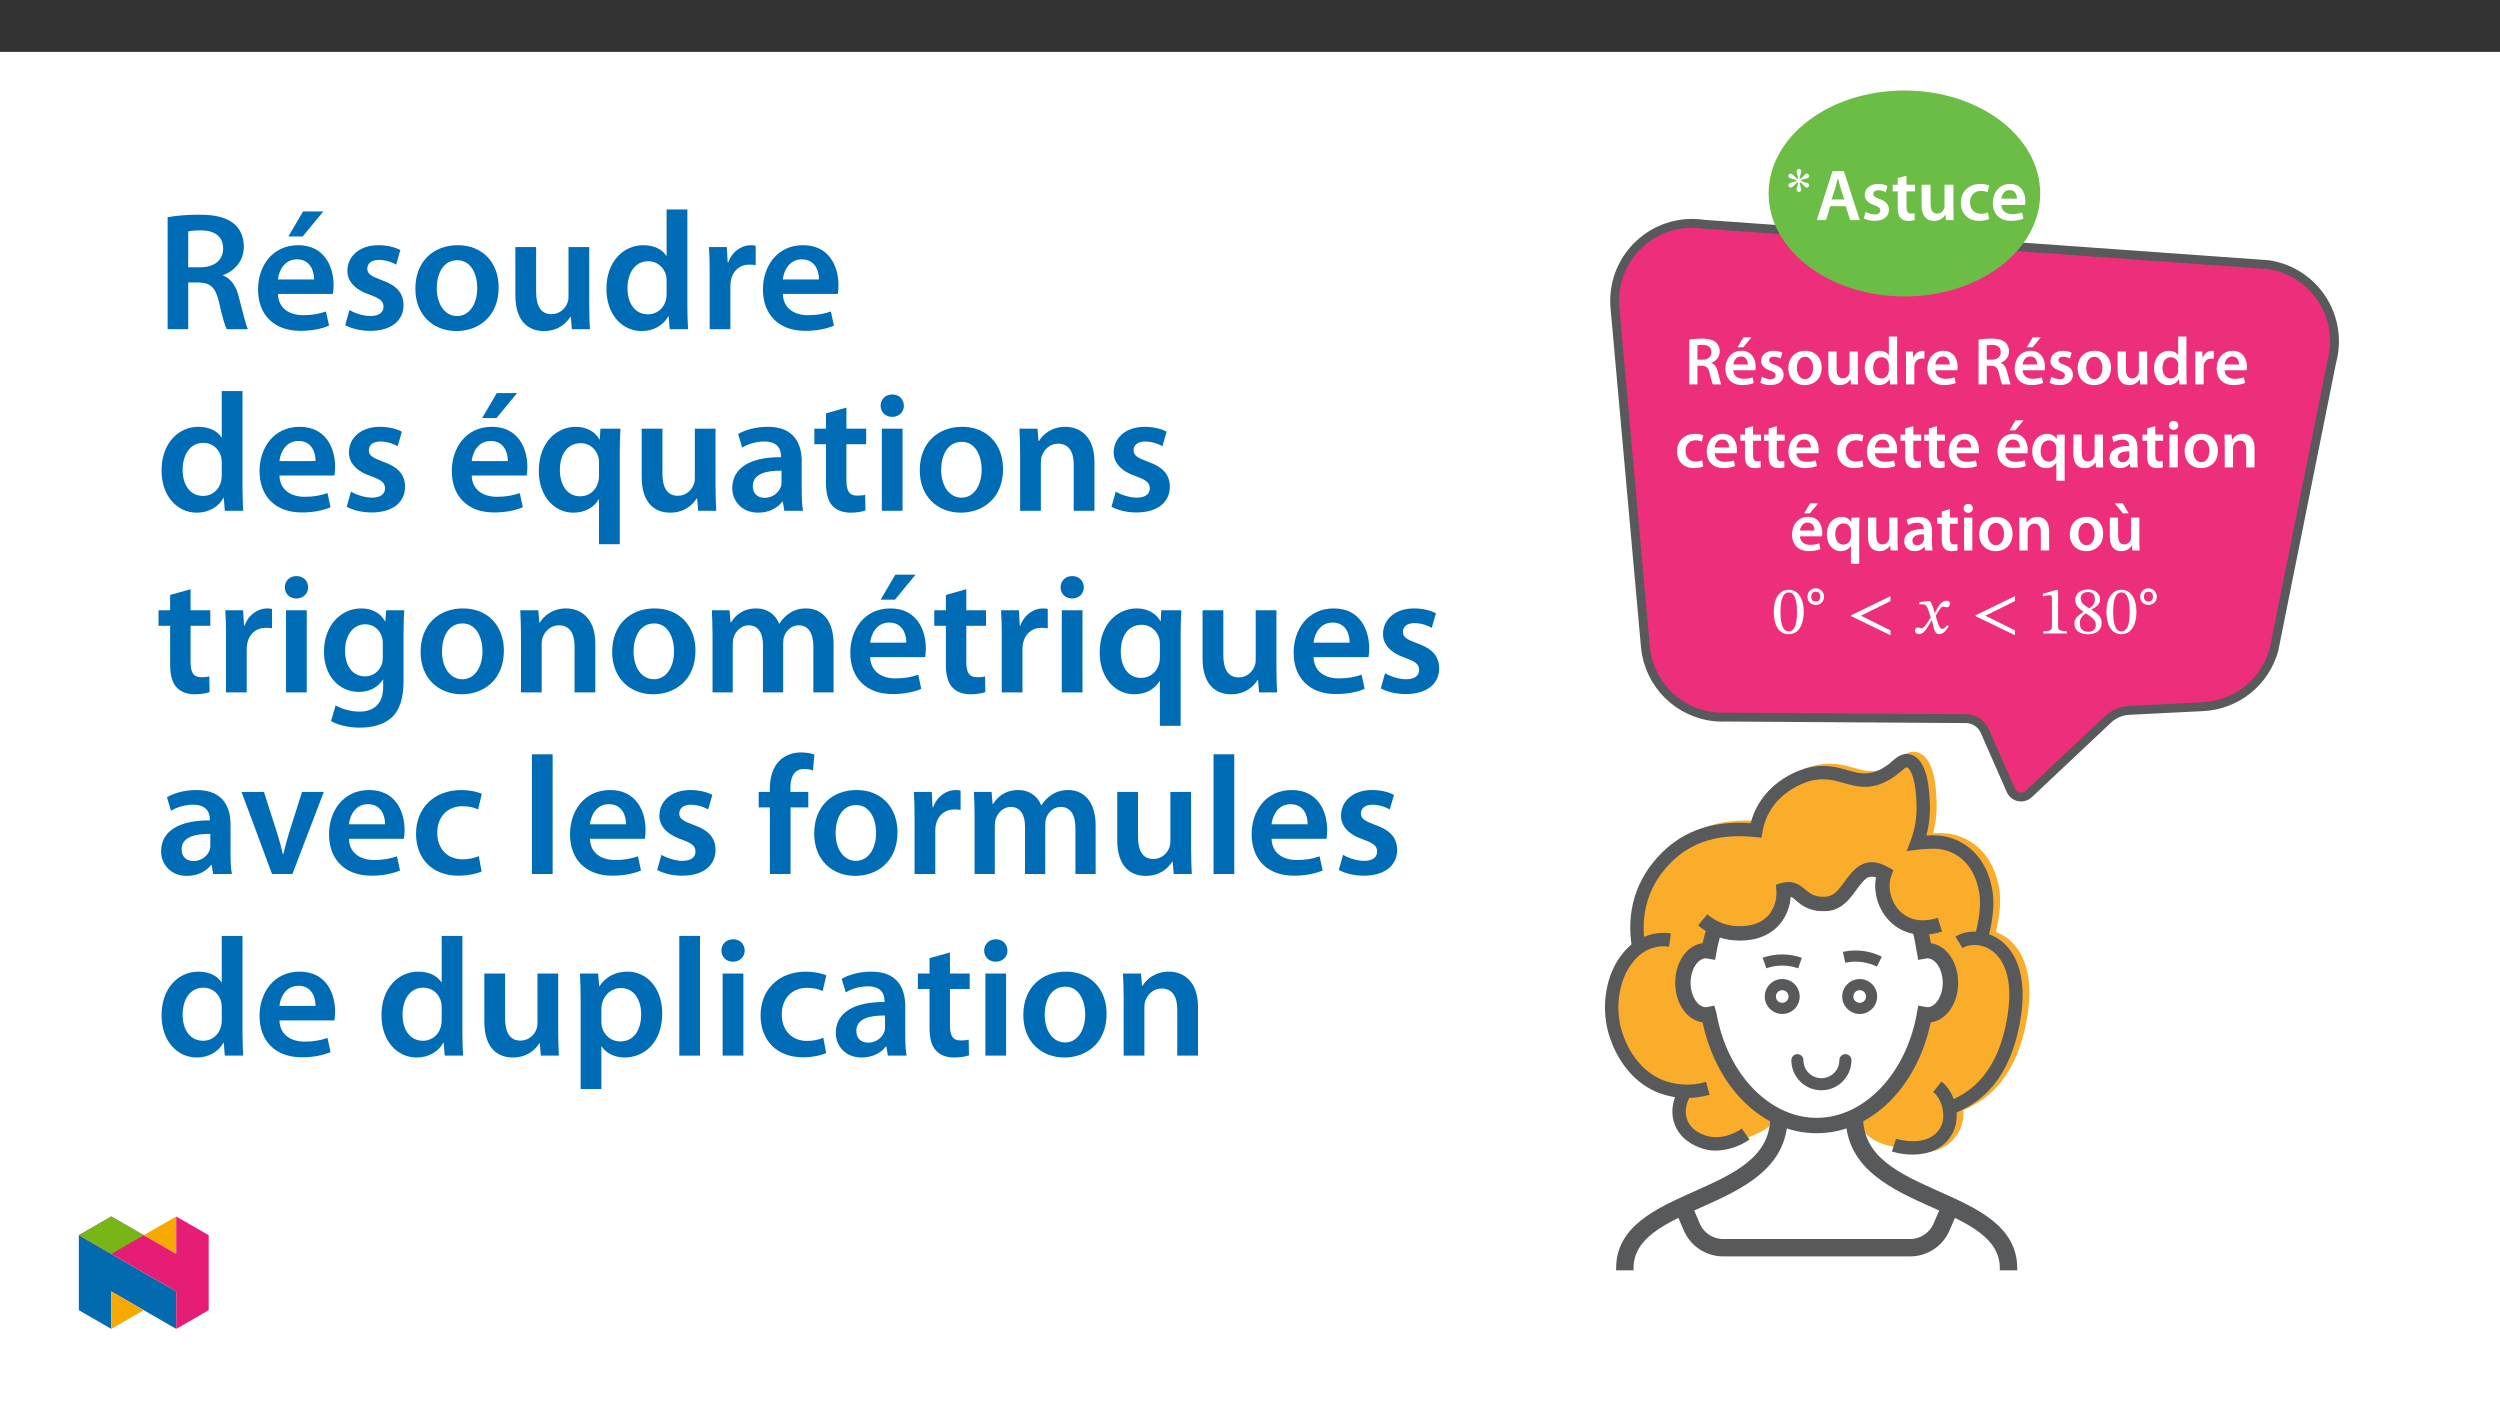 ﻿<?xml version="1.0" encoding="utf-8"?>
<svg xmlns="http://www.w3.org/2000/svg" xmlns:xlink="http://www.w3.org/1999/xlink" viewBox="0 0 960 540" version="1.1">
  <rect x="0" y="0" width="960" height="540" fill="#333333" stroke="none"/>
  <defs>
    <g>
      <symbol overflow="visible" id="glyph0-0">
        <path style="stroke:none;" d="M 6.375 -3.438 L 6.375 -3.75 C 6.375 -5.875 9.516 -7.406 9.516 -10.281 C 9.516 -12.312 7.703 -13.328 5.781 -13.328 C 3.812 -13.328 2.328 -12.078 2.328 -10.484 C 2.328 -9.578 2.828 -9 3.453 -9 C 3.922 -9 4.453 -9.375 4.453 -9.984 C 4.453 -10.719 4.047 -10.75 4.047 -11.391 C 4.047 -12 4.453 -12.328 5.609 -12.328 C 6.859 -12.328 7.5 -11.766 7.5 -10.219 C 7.5 -7.203 5.328 -6.484 5.328 -3.953 L 5.328 -3.328 L 6.375 -3.328 Z M 7.109 -1.062 C 7.109 -1.656 6.578 -2.344 5.906 -2.344 C 5.172 -2.344 4.609 -1.688 4.609 -1.062 C 4.609 -0.406 5.125 0.156 5.875 0.156 C 6.578 0.156 7.109 -0.438 7.109 -1.062 Z M 11.734 3.188 L 11.734 -15.594 L 0.062 -15.594 L 0.062 3.297 L 11.734 3.297 Z M 10.609 2.016 L 1.312 2.016 L 1.312 -14.344 L 10.469 -14.344 L 10.469 2.016 Z M 10.609 2.016 " />
      </symbol>
      <symbol overflow="visible" id="glyph0-1">
        <path style="stroke:none;" d="M 9.266 -6.859 C 9.266 -7.266 8.828 -7.828 8.422 -7.828 C 8.281 -7.828 8.141 -7.797 7.859 -7.672 C 7.344 -7.344 6.797 -6.297 5.562 -5.641 C 5.562 -6.812 6.156 -8.109 6.156 -8.734 C 6.156 -9.156 5.641 -9.672 5.281 -9.672 C 4.906 -9.672 4.375 -9.156 4.375 -8.734 C 4.375 -8.109 4.969 -6.797 4.969 -5.625 C 4.047 -6.109 3.141 -7.328 2.578 -7.672 C 2.422 -7.75 2.188 -7.828 2.047 -7.828 C 1.641 -7.828 1.188 -7.266 1.188 -6.859 C 1.188 -6.641 1.391 -6.328 1.641 -6.172 C 2.203 -5.844 3.734 -5.625 4.609 -5.125 C 3.734 -4.609 2.266 -4.422 1.719 -4.109 C 1.422 -3.922 1.25 -3.516 1.25 -3.219 C 1.25 -2.891 1.656 -2.484 2.125 -2.484 C 2.328 -2.484 2.578 -2.578 2.75 -2.672 C 3.188 -2.906 4.141 -4.188 4.969 -4.625 C 4.969 -3.484 4.375 -2.234 4.375 -1.625 C 4.375 -1.188 4.906 -0.672 5.281 -0.672 C 5.641 -0.672 6.156 -1.188 6.156 -1.625 C 6.156 -2.234 5.562 -3.484 5.562 -4.625 C 6.891 -3.891 7.5 -2.469 8.328 -2.469 C 8.812 -2.469 9.219 -2.953 9.219 -3.359 C 9.219 -3.594 9.047 -3.922 8.75 -4.078 C 8.219 -4.422 6.938 -4.469 5.844 -5.125 C 7.109 -5.859 8.281 -5.859 8.766 -6.156 C 9.062 -6.312 9.266 -6.641 9.266 -6.859 Z M 9.266 -6.859 " />
      </symbol>
      <symbol overflow="visible" id="glyph1-0">
        <path style="stroke:none;" d="M 0 0 L 13.953 0 L 13.953 -19.531 L 0 -19.531 Z M 6.969 -11.016 L 2.234 -18.125 L 11.719 -18.125 Z M 7.812 -9.766 L 12.547 -16.875 L 12.547 -2.656 Z M 2.234 -1.391 L 6.969 -8.5 L 11.719 -1.391 Z M 1.391 -16.875 L 6.141 -9.766 L 1.391 -2.656 Z M 1.391 -16.875 " />
      </symbol>
      <symbol overflow="visible" id="glyph1-1">
        <path style="stroke:none;" d="M 11.688 -5.328 L 13.391 0 L 17.094 0 L 10.984 -18.797 L 6.609 -18.797 L 0.578 0 L 4.125 0 L 5.75 -5.328 Z M 6.297 -7.922 L 7.75 -12.547 C 8.062 -13.672 8.375 -14.984 8.641 -16.062 L 8.703 -16.062 C 8.984 -14.984 9.281 -13.688 9.656 -12.547 L 11.125 -7.922 Z M 6.297 -7.922 " />
      </symbol>
      <symbol overflow="visible" id="glyph1-2">
        <path style="stroke:none;" d="M 1 -0.672 C 2.016 -0.109 3.484 0.281 5.125 0.281 C 8.734 0.281 10.656 -1.5 10.656 -3.984 C 10.625 -6 9.516 -7.25 7.031 -8.109 C 5.297 -8.75 4.656 -9.141 4.656 -10.016 C 4.656 -10.844 5.328 -11.469 6.547 -11.469 C 7.75 -11.469 8.875 -11.016 9.422 -10.688 L 10.125 -13.078 C 9.312 -13.531 8 -13.891 6.5 -13.891 C 3.344 -13.891 1.359 -12.047 1.359 -9.656 C 1.359 -8.031 2.453 -6.578 5.109 -5.688 C 6.781 -5.078 7.328 -4.625 7.328 -3.703 C 7.328 -2.812 6.672 -2.172 5.156 -2.172 C 3.938 -2.172 2.453 -2.703 1.703 -3.172 Z M 1 -0.672 " />
      </symbol>
      <symbol overflow="visible" id="glyph1-3">
        <path style="stroke:none;" d="M 2.406 -16.125 L 2.406 -13.578 L 0.469 -13.578 L 0.469 -11.016 L 2.406 -11.016 L 2.406 -4.625 C 2.406 -2.844 2.734 -1.594 3.484 -0.812 C 4.125 -0.109 5.156 0.312 6.438 0.312 C 7.5 0.312 8.422 0.141 8.922 -0.062 L 8.875 -2.656 C 8.484 -2.531 8.141 -2.516 7.531 -2.516 C 6.219 -2.516 5.766 -3.344 5.766 -5.016 L 5.766 -11.016 L 9.031 -11.016 L 9.031 -13.578 L 5.766 -13.578 L 5.766 -17.062 Z M 2.406 -16.125 " />
      </symbol>
      <symbol overflow="visible" id="glyph1-4">
        <path style="stroke:none;" d="M 14 -13.578 L 10.578 -13.578 L 10.578 -5.391 C 10.578 -5 10.516 -4.609 10.375 -4.328 C 10.047 -3.438 9.141 -2.484 7.75 -2.484 C 5.938 -2.484 5.219 -3.938 5.219 -6.188 L 5.219 -13.578 L 1.781 -13.578 L 1.781 -5.609 C 1.781 -1.172 4.047 0.312 6.5 0.312 C 8.953 0.312 10.297 -1.094 10.875 -2.031 L 10.969 -2.031 L 11.125 0 L 14.109 0 C 14.062 -1.109 14 -2.453 14 -4.078 Z M 14 -13.578 " />
      </symbol>
      <symbol overflow="visible" id="glyph1-5">
        <path style="stroke:none;" d="M 11.344 -2.953 C 10.688 -2.672 9.812 -2.422 8.641 -2.422 C 6.297 -2.422 4.484 -4.016 4.484 -6.812 C 4.469 -9.281 6.031 -11.219 8.641 -11.219 C 9.875 -11.219 10.688 -10.969 11.234 -10.688 L 11.859 -13.281 C 11.078 -13.609 9.797 -13.891 8.531 -13.891 C 3.766 -13.891 0.969 -10.734 0.969 -6.672 C 0.969 -2.453 3.734 0.281 7.984 0.281 C 9.672 0.281 11.094 -0.078 11.828 -0.422 Z M 11.344 -2.953 " />
      </symbol>
      <symbol overflow="visible" id="glyph1-6">
        <path style="stroke:none;" d="M 13.359 -5.828 C 13.422 -6.141 13.469 -6.641 13.469 -7.281 C 13.469 -10.266 12.016 -13.891 7.609 -13.891 C 3.266 -13.891 0.969 -10.344 0.969 -6.578 C 0.969 -2.422 3.562 0.281 7.984 0.281 C 9.922 0.281 11.547 -0.078 12.719 -0.578 L 12.219 -2.922 C 11.156 -2.562 10.047 -2.312 8.453 -2.312 C 6.25 -2.312 4.344 -3.375 4.266 -5.828 Z M 4.266 -8.234 C 4.406 -9.625 5.297 -11.547 7.422 -11.547 C 9.703 -11.547 10.266 -9.484 10.234 -8.234 Z M 4.266 -8.234 " />
      </symbol>
      <symbol overflow="visible" id="glyph2-0">
        <path style="stroke:none;" d="M 0 0 L 12.953 0 L 12.953 -18.141 L 0 -18.141 Z M 6.484 -10.234 L 2.078 -16.844 L 10.875 -16.844 Z M 7.25 -9.062 L 11.656 -15.672 L 11.656 -2.469 Z M 2.078 -1.297 L 6.484 -7.906 L 10.875 -1.297 Z M 1.297 -15.672 L 5.703 -9.062 L 1.297 -2.469 Z M 1.297 -15.672 " />
      </symbol>
      <symbol overflow="visible" id="glyph2-1">
        <path style="stroke:none;" d="M 1.844 0 L 5 0 L 5 -7.172 L 6.609 -7.172 C 8.422 -7.125 9.219 -6.406 9.734 -4.125 C 10.203 -1.938 10.641 -0.516 10.906 0 L 14.172 0 C 13.828 -0.672 13.375 -2.688 12.797 -4.875 C 12.391 -6.547 11.625 -7.766 10.359 -8.234 L 10.359 -8.312 C 12.016 -8.891 13.547 -10.422 13.547 -12.672 C 13.547 -14.172 13 -15.391 12.047 -16.188 C 10.859 -17.172 9.172 -17.594 6.656 -17.594 C 4.812 -17.594 3.062 -17.438 1.844 -17.203 Z M 5 -15.031 C 5.312 -15.109 5.953 -15.188 6.969 -15.188 C 9.047 -15.188 10.359 -14.281 10.359 -12.391 C 10.359 -10.641 9.047 -9.5 6.891 -9.5 L 5 -9.5 Z M 5 -15.031 " />
      </symbol>
      <symbol overflow="visible" id="glyph2-2">
        <path style="stroke:none;" d="M 12.406 -5.422 C 12.469 -5.703 12.516 -6.172 12.516 -6.766 C 12.516 -9.531 11.172 -12.906 7.078 -12.906 C 3.031 -12.906 0.906 -9.609 0.906 -6.109 C 0.906 -2.25 3.312 0.266 7.406 0.266 C 9.219 0.266 10.719 -0.078 11.812 -0.547 L 11.344 -2.719 C 10.359 -2.391 9.328 -2.156 7.844 -2.156 C 5.797 -2.156 4.047 -3.141 3.969 -5.422 Z M 3.969 -7.641 C 4.094 -8.938 4.922 -10.719 6.891 -10.719 C 9.016 -10.719 9.531 -8.812 9.5 -7.641 Z M 7.828 -18.078 L 5.562 -14.25 L 7.766 -14.25 L 10.938 -18.078 Z M 7.828 -18.078 " />
      </symbol>
      <symbol overflow="visible" id="glyph2-3">
        <path style="stroke:none;" d="M 0.938 -0.625 C 1.859 -0.109 3.234 0.266 4.766 0.266 C 8.109 0.266 9.891 -1.406 9.891 -3.703 C 9.875 -5.562 8.828 -6.734 6.531 -7.531 C 4.922 -8.141 4.328 -8.5 4.328 -9.297 C 4.328 -10.078 4.953 -10.641 6.094 -10.641 C 7.203 -10.641 8.234 -10.234 8.75 -9.922 L 9.406 -12.156 C 8.656 -12.562 7.438 -12.906 6.031 -12.906 C 3.109 -12.906 1.266 -11.188 1.266 -8.969 C 1.266 -7.469 2.281 -6.109 4.734 -5.281 C 6.297 -4.719 6.812 -4.297 6.812 -3.453 C 6.812 -2.609 6.188 -2.016 4.797 -2.016 C 3.656 -2.016 2.281 -2.516 1.578 -2.953 Z M 0.938 -0.625 " />
      </symbol>
      <symbol overflow="visible" id="glyph2-4">
        <path style="stroke:none;" d="M 7.438 -12.906 C 3.625 -12.906 0.906 -10.359 0.906 -6.219 C 0.906 -2.156 3.672 0.281 7.234 0.281 C 10.438 0.281 13.703 -1.781 13.703 -6.422 C 13.703 -10.266 11.188 -12.906 7.438 -12.906 Z M 7.359 -10.594 C 9.531 -10.594 10.422 -8.312 10.422 -6.344 C 10.422 -3.781 9.141 -2.016 7.328 -2.016 C 5.422 -2.016 4.203 -3.859 4.203 -6.297 C 4.203 -8.391 5.109 -10.594 7.359 -10.594 Z M 7.359 -10.594 " />
      </symbol>
      <symbol overflow="visible" id="glyph2-5">
        <path style="stroke:none;" d="M 13 -12.609 L 9.812 -12.609 L 9.812 -5 C 9.812 -4.641 9.766 -4.281 9.641 -4.016 C 9.328 -3.188 8.5 -2.312 7.203 -2.312 C 5.516 -2.312 4.844 -3.656 4.844 -5.75 L 4.844 -12.609 L 1.656 -12.609 L 1.656 -5.203 C 1.656 -1.094 3.75 0.281 6.031 0.281 C 8.312 0.281 9.562 -1.016 10.109 -1.891 L 10.188 -1.891 L 10.344 0 L 13.109 0 C 13.062 -1.031 13 -2.281 13 -3.781 Z M 13 -12.609 " />
      </symbol>
      <symbol overflow="visible" id="glyph2-6">
        <path style="stroke:none;" d="M 10.156 -18.391 L 10.156 -11.266 L 10.109 -11.266 C 9.531 -12.203 8.297 -12.906 6.547 -12.906 C 3.516 -12.906 0.875 -10.391 0.906 -6.172 C 0.906 -2.281 3.297 0.281 6.328 0.281 C 8.141 0.281 9.656 -0.594 10.422 -2 L 10.469 -2 L 10.625 0 L 13.453 0 C 13.391 -0.859 13.344 -2.25 13.344 -3.547 L 13.344 -18.391 Z M 10.156 -5.469 C 10.156 -5.125 10.125 -4.812 10.047 -4.531 C 9.734 -3.156 8.594 -2.281 7.312 -2.281 C 5.281 -2.281 4.141 -3.969 4.141 -6.297 C 4.141 -8.625 5.281 -10.438 7.328 -10.438 C 8.781 -10.438 9.797 -9.438 10.078 -8.219 C 10.125 -7.953 10.156 -7.609 10.156 -7.359 Z M 10.156 -5.469 " />
      </symbol>
      <symbol overflow="visible" id="glyph2-7">
        <path style="stroke:none;" d="M 1.703 0 L 4.891 0 L 4.891 -6.547 C 4.891 -6.891 4.922 -7.234 4.969 -7.516 C 5.266 -8.969 6.328 -9.922 7.828 -9.922 C 8.219 -9.922 8.5 -9.891 8.781 -9.844 L 8.781 -12.828 C 8.516 -12.875 8.344 -12.906 8.031 -12.906 C 6.656 -12.906 5.188 -12 4.562 -10.234 L 4.484 -10.234 L 4.359 -12.609 L 1.609 -12.609 C 1.688 -11.5 1.703 -10.266 1.703 -8.547 Z M 1.703 0 " />
      </symbol>
      <symbol overflow="visible" id="glyph2-8">
        <path style="stroke:none;" d="M 12.406 -5.422 C 12.469 -5.703 12.516 -6.172 12.516 -6.766 C 12.516 -9.531 11.172 -12.906 7.078 -12.906 C 3.031 -12.906 0.906 -9.609 0.906 -6.109 C 0.906 -2.25 3.312 0.266 7.406 0.266 C 9.219 0.266 10.719 -0.078 11.812 -0.547 L 11.344 -2.719 C 10.359 -2.391 9.328 -2.156 7.844 -2.156 C 5.797 -2.156 4.047 -3.141 3.969 -5.422 Z M 3.969 -7.641 C 4.094 -8.938 4.922 -10.719 6.891 -10.719 C 9.016 -10.719 9.531 -8.812 9.5 -7.641 Z M 3.969 -7.641 " />
      </symbol>
      <symbol overflow="visible" id="glyph2-9">
        <path style="stroke:none;" d="M 10.547 -2.75 C 9.922 -2.484 9.125 -2.25 8.031 -2.25 C 5.859 -2.25 4.172 -3.734 4.172 -6.328 C 4.141 -8.625 5.594 -10.422 8.031 -10.422 C 9.172 -10.422 9.922 -10.188 10.438 -9.922 L 11.016 -12.328 C 10.281 -12.641 9.094 -12.906 7.922 -12.906 C 3.5 -12.906 0.906 -9.969 0.906 -6.188 C 0.906 -2.281 3.469 0.266 7.406 0.266 C 8.984 0.266 10.312 -0.078 10.984 -0.391 Z M 10.547 -2.75 " />
      </symbol>
      <symbol overflow="visible" id="glyph2-10">
        <path style="stroke:none;" d="M 2.234 -14.969 L 2.234 -12.609 L 0.438 -12.609 L 0.438 -10.234 L 2.234 -10.234 L 2.234 -4.297 C 2.234 -2.641 2.531 -1.484 3.234 -0.75 C 3.828 -0.109 4.797 0.281 5.984 0.281 C 6.969 0.281 7.828 0.125 8.297 -0.047 L 8.234 -2.469 C 7.875 -2.359 7.562 -2.328 7 -2.328 C 5.781 -2.328 5.359 -3.109 5.359 -4.656 L 5.359 -10.234 L 8.391 -10.234 L 8.391 -12.609 L 5.359 -12.609 L 5.359 -15.859 Z M 2.234 -14.969 " />
      </symbol>
      <symbol overflow="visible" id="glyph2-11">
        <path style="stroke:none;" d="M 10.156 5.125 L 13.344 5.125 L 13.344 -8.969 C 13.344 -10.281 13.391 -11.469 13.453 -12.609 L 10.359 -12.609 L 10.281 -10.938 L 10.234 -10.953 C 9.562 -12.125 8.312 -12.906 6.547 -12.906 C 3.859 -12.906 0.906 -10.719 0.906 -6.109 C 0.906 -2.172 3.344 0.281 6.188 0.281 C 8.031 0.281 9.359 -0.516 10.109 -1.734 L 10.156 -1.734 Z M 10.156 -5.312 C 10.156 -5 10.109 -4.609 10 -4.328 C 9.641 -3.062 8.578 -2.234 7.281 -2.234 C 5.266 -2.234 4.141 -3.969 4.141 -6.266 C 4.141 -8.656 5.281 -10.391 7.359 -10.391 C 8.781 -10.391 9.797 -9.375 10.078 -8.188 C 10.125 -7.953 10.156 -7.672 10.156 -7.406 Z M 10.156 -5.312 " />
      </symbol>
      <symbol overflow="visible" id="glyph2-12">
        <path style="stroke:none;" d="M 11.5 -7.562 C 11.5 -10.344 10.344 -12.906 6.297 -12.906 C 4.297 -12.906 2.672 -12.359 1.734 -11.781 L 2.359 -9.719 C 3.219 -10.266 4.5 -10.641 5.75 -10.641 C 7.984 -10.641 8.312 -9.281 8.312 -8.453 L 8.312 -8.234 C 3.656 -8.266 0.828 -6.625 0.828 -3.469 C 0.828 -1.547 2.25 0.281 4.797 0.281 C 6.453 0.281 7.766 -0.422 8.516 -1.406 L 8.594 -1.406 L 8.828 0 L 11.703 0 C 11.547 -0.781 11.5 -1.891 11.5 -3.031 Z M 8.391 -4.438 C 8.391 -4.203 8.391 -3.969 8.312 -3.734 C 8 -2.828 7.094 -2 5.797 -2 C 4.797 -2 3.984 -2.562 3.984 -3.812 C 3.984 -5.719 6.141 -6.188 8.391 -6.172 Z M 8.391 -4.438 " />
      </symbol>
      <symbol overflow="visible" id="glyph2-13">
        <path style="stroke:none;" d="M 4.891 0 L 4.891 -12.609 L 1.703 -12.609 L 1.703 0 Z M 3.312 -17.875 C 2.25 -17.875 1.531 -17.125 1.531 -16.141 C 1.531 -15.203 2.234 -14.438 3.297 -14.438 C 4.406 -14.438 5.109 -15.203 5.109 -16.141 C 5.078 -17.125 4.406 -17.875 3.312 -17.875 Z M 3.312 -17.875 " />
      </symbol>
      <symbol overflow="visible" id="glyph2-14">
        <path style="stroke:none;" d="M 1.703 0 L 4.891 0 L 4.891 -7.438 C 4.891 -7.797 4.953 -8.188 5.047 -8.453 C 5.391 -9.406 6.266 -10.312 7.531 -10.312 C 9.281 -10.312 9.953 -8.938 9.953 -7.125 L 9.953 0 L 13.141 0 L 13.141 -7.484 C 13.141 -11.469 10.859 -12.906 8.656 -12.906 C 6.547 -12.906 5.188 -11.703 4.609 -10.719 L 4.531 -10.719 L 4.375 -12.609 L 1.609 -12.609 C 1.656 -11.531 1.703 -10.312 1.703 -8.859 Z M 1.703 0 " />
      </symbol>
      <symbol overflow="visible" id="glyph2-15">
        <path style="stroke:none;" d="M 13 -12.609 L 9.812 -12.609 L 9.812 -5 C 9.812 -4.641 9.766 -4.281 9.641 -4.016 C 9.328 -3.188 8.5 -2.312 7.203 -2.312 C 5.516 -2.312 4.844 -3.656 4.844 -5.75 L 4.844 -12.609 L 1.656 -12.609 L 1.656 -5.203 C 1.656 -1.094 3.75 0.281 6.031 0.281 C 8.312 0.281 9.562 -1.016 10.109 -1.891 L 10.188 -1.891 L 10.344 0 L 13.109 0 C 13.062 -1.031 13 -2.281 13 -3.781 Z M 3.516 -18.078 L 6.688 -14.25 L 8.891 -14.25 L 6.625 -18.078 Z M 3.516 -18.078 " />
      </symbol>
      <symbol overflow="visible" id="glyph3-0">
        <path style="stroke:none;" d="M 8.312 -4.484 L 8.312 -4.891 C 8.312 -7.719 12.484 -9.734 12.484 -13.547 C 12.484 -16.25 10.203 -17.484 7.672 -17.484 C 5.047 -17.484 3.219 -15.938 3.219 -13.828 C 3.219 -12.609 3.75 -11.938 4.578 -11.938 C 5.203 -11.938 5.781 -12.359 5.781 -13.156 C 5.781 -14.141 5.234 -14.172 5.234 -15.031 C 5.234 -15.828 5.906 -16.344 7.438 -16.344 C 9.094 -16.344 10.078 -15.516 10.078 -13.469 C 10.078 -9.484 7.203 -8.516 7.203 -5.156 L 7.203 -4.406 L 8.312 -4.406 Z M 9.297 -1.328 C 9.297 -2.125 8.734 -2.922 7.828 -2.922 C 6.859 -2.922 6.25 -2.156 6.25 -1.328 C 6.25 -0.469 6.781 0.203 7.797 0.203 C 8.734 0.203 9.297 -0.5 9.297 -1.328 Z M 15.438 4.297 L 15.438 -20.484 L 0.203 -20.484 L 0.203 4.375 L 15.438 4.375 Z M 14.062 2.844 L 1.609 2.844 L 1.609 -19.016 L 14.016 -19.016 L 14.016 2.844 Z M 14.062 2.844 " />
      </symbol>
      <symbol overflow="visible" id="glyph3-1">
        <path style="stroke:none;" d="M 12.156 -8.297 C 12.156 -13.625 9.797 -16.781 6.453 -16.781 C 2.688 -16.781 0.641 -13.297 0.641 -8.375 C 0.641 -3.781 2.234 0.281 6.406 0.281 C 10.469 0.281 12.156 -3.859 12.156 -8.297 Z M 9.562 -8.141 C 9.562 -3.156 8.453 -0.797 6.406 -0.797 C 4.328 -0.797 3.219 -3.219 3.219 -8.234 C 3.219 -13.375 4.328 -15.75 6.375 -15.75 C 8.5 -15.75 9.562 -13.391 9.562 -8.141 Z M 9.562 -8.141 " />
      </symbol>
      <symbol overflow="visible" id="glyph3-2">
        <path style="stroke:none;" d="M 16.5 0.562 L 16.5 -1.172 L 5 -6.891 L 5 -6.734 L 16.5 -12.438 L 16.5 -14.328 L 1.422 -7 L 1.422 -6.609 L 16.5 0.672 Z M 16.5 0.562 " />
      </symbol>
      <symbol overflow="visible" id="glyph3-3">
        <path style="stroke:none;" d="M 8.156 -7.875 L 8.078 -7.875 L 7.797 -9.125 C 7.438 -10.516 6.922 -11.703 6.297 -12.469 L 5.906 -12.469 L 2.25 -12.016 L 2.25 -11.188 L 2.312 -11.109 C 2.312 -11.109 2.688 -11.188 3.109 -11.188 C 4.812 -11.219 5.203 -10.594 5.906 -8.422 L 6.625 -6.094 L 4.797 -3.391 C 3.781 -1.938 3.344 -1.938 3.234 -1.938 C 2.797 -1.938 2.172 -2.281 1.609 -2.281 C 0.984 -2.281 0.547 -1.625 0.547 -1.109 C 0.547 -0.469 0.984 0.234 2.094 0.234 C 3.656 0.234 4.5 -0.984 5.344 -2.328 L 7 -5.031 L 7.078 -5.031 L 7.688 -2.484 C 8.062 -0.797 8.672 0.266 9.875 0.266 C 11.625 0.266 12.719 -1.5 13.516 -2.719 L 12.906 -3.219 C 12.203 -2.25 11.734 -1.766 11.062 -1.766 C 10.266 -1.766 9.766 -2.641 9.047 -5.031 L 8.5 -6.766 L 10.047 -9.219 C 10.484 -9.953 10.859 -10.312 11.453 -10.312 C 11.781 -10.312 12.391 -10.047 12.797 -10.047 C 13.5 -10.047 14.016 -10.719 14.016 -11.344 C 14.016 -12.078 13.672 -12.562 12.688 -12.562 C 11.172 -12.562 10.109 -11.266 9.406 -10.031 L 8.141 -7.875 Z M 8.156 -7.875 " />
      </symbol>
      <symbol overflow="visible" id="glyph3-4">
        <path style="stroke:none;" d="M 11.062 -0.078 L 11.062 -0.875 C 8.656 -0.875 7.719 -1.266 7.719 -2.531 L 7.719 -16.703 L 6.938 -16.703 L 1.859 -15.266 L 1.859 -14.25 C 2.719 -14.531 4.047 -14.688 4.562 -14.688 C 5.203 -14.688 5.359 -14.406 5.359 -13.5 L 5.359 -2.531 C 5.359 -1.25 4.5 -0.875 2.016 -0.875 L 2.016 0 L 11.062 0 Z M 11.062 -0.078 " />
      </symbol>
      <symbol overflow="visible" id="glyph3-5">
        <path style="stroke:none;" d="M 11.625 -3.969 C 11.625 -6.031 10.672 -7.328 7.672 -9.141 C 10.047 -10.438 11.016 -11.375 11.016 -13.266 C 11.016 -15.312 9.016 -16.922 6.453 -16.922 C 3.594 -16.922 1.484 -15.359 1.484 -13 C 1.484 -11.25 2.078 -10.109 4.688 -8.297 C 2.312 -6.703 1.141 -5.828 1.141 -3.75 C 1.141 -1.109 3.375 0.312 6.375 0.312 C 9.453 0.312 11.625 -1.25 11.625 -3.969 Z M 9.016 -13.312 C 9.016 -11.656 8.516 -10.703 6.844 -9.656 C 4.531 -11.062 3.578 -11.938 3.578 -13.469 C 3.578 -15.047 4.641 -15.906 6.406 -15.906 C 8.062 -15.906 9.016 -15.031 9.016 -13.312 Z M 5.484 -7.766 C 8.625 -5.75 9.375 -4.875 9.375 -3.219 C 9.375 -1.453 8.078 -0.641 6.484 -0.641 C 4.5 -0.641 3.234 -1.625 3.234 -3.969 C 3.234 -5.75 4.047 -6.578 5.516 -7.766 Z M 5.484 -7.766 " />
      </symbol>
      <symbol overflow="visible" id="glyph4-0">
        <path style="stroke:none;" d="M 5.922 -3.203 L 5.922 -3.5 C 5.922 -5.469 8.844 -6.891 8.844 -9.547 C 8.844 -11.438 7.141 -12.391 5.359 -12.391 C 3.531 -12.391 2.141 -11.219 2.141 -9.75 C 2.141 -8.906 2.625 -8.359 3.203 -8.359 C 3.641 -8.359 4.156 -8.719 4.156 -9.281 C 4.156 -9.969 3.766 -9.984 3.766 -10.578 C 3.766 -11.141 4.125 -11.438 5.203 -11.438 C 6.359 -11.438 6.938 -10.922 6.938 -9.5 C 6.938 -6.703 4.938 -6.031 4.938 -3.672 L 4.938 -3.078 L 5.922 -3.078 Z M 6.609 -1 C 6.609 -1.562 6.109 -2.219 5.469 -2.219 C 4.797 -2.219 4.266 -1.578 4.266 -1 C 4.266 -0.406 4.75 0.141 5.453 0.141 C 6.109 0.141 6.609 -0.422 6.609 -1 Z M 10.906 2.938 L 10.906 -14.5 L 0.031 -14.5 L 0.031 3.062 L 10.906 3.062 Z M 9.844 1.828 L 1.234 1.828 L 1.234 -13.297 L 9.703 -13.297 L 9.703 1.828 Z M 9.844 1.828 " />
      </symbol>
      <symbol overflow="visible" id="glyph4-1">
        <path style="stroke:none;" d="M 7.141 -4.797 C 7.141 -6.719 5.594 -8.031 3.938 -8.031 C 2.188 -8.031 0.75 -6.703 0.75 -4.797 C 0.75 -2.922 2.141 -1.625 3.938 -1.625 C 5.734 -1.625 7.141 -2.922 7.141 -4.797 Z M 5.672 -4.797 C 5.672 -3.5 5 -2.938 3.938 -2.938 C 2.875 -2.938 2.219 -3.516 2.219 -4.797 C 2.219 -6.109 2.922 -6.719 3.938 -6.719 C 5 -6.719 5.672 -6.125 5.672 -4.797 Z M 5.672 -4.797 " />
      </symbol>
      <symbol overflow="visible" id="glyph5-0">
        <path style="stroke:none;" d="M 0 0 L 32.375 0 L 32.375 -45.328 L 0 -45.328 Z M 16.188 -25.578 L 5.188 -42.094 L 27.188 -42.094 Z M 18.125 -22.656 L 29.141 -39.172 L 29.141 -6.156 Z M 5.188 -3.234 L 16.188 -19.75 L 27.188 -3.234 Z M 3.234 -39.172 L 14.25 -22.656 L 3.234 -6.156 Z M 3.234 -39.172 " />
      </symbol>
      <symbol overflow="visible" id="glyph5-1">
        <path style="stroke:none;" d="M 4.594 0 L 12.5 0 L 12.5 -17.938 L 16.516 -17.938 C 21.047 -17.812 23.047 -16 24.344 -10.297 C 25.516 -4.859 26.609 -1.297 27.266 0 L 35.422 0 C 34.578 -1.688 33.406 -6.734 31.984 -12.172 C 30.953 -16.375 29.078 -19.422 25.906 -20.594 L 25.906 -20.781 C 30.047 -22.203 33.859 -26.031 33.859 -31.656 C 33.859 -35.422 32.5 -38.469 30.109 -40.469 C 27.125 -42.922 22.922 -43.969 16.641 -43.969 C 12.047 -43.969 7.641 -43.578 4.594 -43 Z M 12.5 -37.562 C 13.281 -37.75 14.891 -37.938 17.422 -37.938 C 22.594 -37.938 25.906 -35.672 25.906 -30.953 C 25.906 -26.609 22.594 -23.766 17.219 -23.766 L 12.5 -23.766 Z M 12.5 -37.562 " />
      </symbol>
      <symbol overflow="visible" id="glyph5-2">
        <path style="stroke:none;" d="M 31.016 -13.531 C 31.141 -14.25 31.281 -15.406 31.281 -16.906 C 31.281 -23.828 27.906 -32.25 17.672 -32.25 C 7.578 -32.25 2.266 -24.016 2.266 -15.281 C 2.266 -5.641 8.281 0.641 18.516 0.641 C 23.047 0.641 26.812 -0.188 29.531 -1.359 L 28.359 -6.797 C 25.906 -5.953 23.312 -5.375 19.625 -5.375 C 14.5 -5.375 10.094 -7.828 9.906 -13.531 Z M 9.906 -19.094 C 10.234 -22.344 12.297 -26.812 17.219 -26.812 C 22.531 -26.812 23.828 -22.016 23.766 -19.094 Z M 19.547 -45.203 L 13.922 -35.609 L 19.422 -35.609 L 27.328 -45.203 Z M 19.547 -45.203 " />
      </symbol>
      <symbol overflow="visible" id="glyph5-3">
        <path style="stroke:none;" d="M 2.328 -1.547 C 4.656 -0.266 8.094 0.641 11.906 0.641 C 20.266 0.641 24.734 -3.5 24.734 -9.266 C 24.672 -13.922 22.078 -16.828 16.312 -18.844 C 12.297 -20.328 10.812 -21.234 10.812 -23.25 C 10.812 -25.188 12.375 -26.609 15.219 -26.609 C 18 -26.609 20.594 -25.578 21.891 -24.797 L 23.5 -30.375 C 21.625 -31.406 18.578 -32.25 15.094 -32.25 C 7.766 -32.25 3.172 -27.969 3.172 -22.406 C 3.172 -18.641 5.703 -15.281 11.844 -13.203 C 15.734 -11.781 17.031 -10.75 17.031 -8.609 C 17.031 -6.547 15.469 -5.047 11.984 -5.047 C 9.125 -5.047 5.703 -6.281 3.953 -7.375 Z M 2.328 -1.547 " />
      </symbol>
      <symbol overflow="visible" id="glyph5-4">
        <path style="stroke:none;" d="M 18.578 -32.25 C 9.062 -32.25 2.266 -25.906 2.266 -15.547 C 2.266 -5.375 9.188 0.719 18.062 0.719 C 26.094 0.719 34.25 -4.469 34.25 -16.062 C 34.25 -25.641 27.969 -32.25 18.578 -32.25 Z M 18.391 -26.484 C 23.828 -26.484 26.031 -20.781 26.031 -15.859 C 26.031 -9.453 22.859 -5.047 18.328 -5.047 C 13.531 -5.047 10.484 -9.641 10.484 -15.734 C 10.484 -20.984 12.75 -26.484 18.391 -26.484 Z M 18.391 -26.484 " />
      </symbol>
      <symbol overflow="visible" id="glyph5-5">
        <path style="stroke:none;" d="M 32.5 -31.531 L 24.547 -31.531 L 24.547 -12.5 C 24.547 -11.594 24.406 -10.688 24.094 -10.031 C 23.312 -7.969 21.234 -5.766 18 -5.766 C 13.797 -5.766 12.109 -9.125 12.109 -14.375 L 12.109 -31.531 L 4.141 -31.531 L 4.141 -13.016 C 4.141 -2.719 9.391 0.719 15.094 0.719 C 20.781 0.719 23.891 -2.531 25.25 -4.734 L 25.453 -4.734 L 25.828 0 L 32.766 0 C 32.641 -2.594 32.5 -5.703 32.5 -9.453 Z M 32.5 -31.531 " />
      </symbol>
      <symbol overflow="visible" id="glyph5-6">
        <path style="stroke:none;" d="M 25.375 -45.969 L 25.375 -28.172 L 25.25 -28.172 C 23.828 -30.5 20.719 -32.25 16.375 -32.25 C 8.812 -32.25 2.203 -25.969 2.266 -15.406 C 2.266 -5.703 8.219 0.719 15.797 0.719 C 20.328 0.719 24.156 -1.484 26.031 -4.984 L 26.156 -4.984 L 26.547 0 L 33.609 0 C 33.469 -2.141 33.344 -5.641 33.344 -8.875 L 33.344 -45.969 Z M 25.375 -13.656 C 25.375 -12.828 25.312 -12.047 25.125 -11.328 C 24.344 -7.906 21.5 -5.703 18.266 -5.703 C 13.203 -5.703 10.359 -9.906 10.359 -15.734 C 10.359 -21.562 13.203 -26.094 18.328 -26.094 C 21.953 -26.094 24.469 -23.562 25.188 -20.531 C 25.312 -19.875 25.375 -19.031 25.375 -18.391 Z M 25.375 -13.656 " />
      </symbol>
      <symbol overflow="visible" id="glyph5-7">
        <path style="stroke:none;" d="M 4.281 0 L 12.234 0 L 12.234 -16.375 C 12.234 -17.219 12.297 -18.062 12.438 -18.781 C 13.141 -22.406 15.797 -24.797 19.547 -24.797 C 20.531 -24.797 21.234 -24.734 21.953 -24.609 L 21.953 -32.047 C 21.297 -32.188 20.844 -32.25 20.078 -32.25 C 16.641 -32.25 12.953 -29.984 11.391 -25.578 L 11.203 -25.578 L 10.875 -31.531 L 4.016 -31.531 C 4.203 -28.75 4.281 -25.641 4.281 -21.375 Z M 4.281 0 " />
      </symbol>
      <symbol overflow="visible" id="glyph5-8">
        <path style="stroke:none;" d="M 31.016 -13.531 C 31.141 -14.25 31.281 -15.406 31.281 -16.906 C 31.281 -23.828 27.906 -32.25 17.672 -32.25 C 7.578 -32.25 2.266 -24.016 2.266 -15.281 C 2.266 -5.641 8.281 0.641 18.516 0.641 C 23.047 0.641 26.812 -0.188 29.531 -1.359 L 28.359 -6.797 C 25.906 -5.953 23.312 -5.375 19.625 -5.375 C 14.5 -5.375 10.094 -7.828 9.906 -13.531 Z M 9.906 -19.094 C 10.234 -22.344 12.297 -26.812 17.219 -26.812 C 22.531 -26.812 23.828 -22.016 23.766 -19.094 Z M 9.906 -19.094 " />
      </symbol>
      <symbol overflow="visible" id="glyph5-9">
        <path style="stroke:none;" d="M 25.375 12.828 L 33.344 12.828 L 33.344 -22.406 C 33.344 -25.703 33.469 -28.688 33.609 -31.531 L 25.906 -31.531 L 25.703 -27.328 L 25.578 -27.391 C 23.891 -30.297 20.781 -32.25 16.375 -32.25 C 9.641 -32.25 2.266 -26.812 2.266 -15.281 C 2.266 -5.438 8.359 0.719 15.469 0.719 C 20.078 0.719 23.375 -1.297 25.25 -4.344 L 25.375 -4.344 Z M 25.375 -13.281 C 25.375 -12.5 25.25 -11.531 25 -10.812 C 24.094 -7.641 21.438 -5.562 18.188 -5.562 C 13.141 -5.562 10.359 -9.906 10.359 -15.672 C 10.359 -21.625 13.203 -25.969 18.391 -25.969 C 21.953 -25.969 24.469 -23.438 25.188 -20.469 C 25.312 -19.875 25.375 -19.172 25.375 -18.516 Z M 25.375 -13.281 " />
      </symbol>
      <symbol overflow="visible" id="glyph5-10">
        <path style="stroke:none;" d="M 28.75 -18.906 C 28.75 -25.828 25.828 -32.25 15.734 -32.25 C 10.75 -32.25 6.672 -30.891 4.344 -29.469 L 5.891 -24.281 C 8.031 -25.641 11.266 -26.609 14.375 -26.609 C 19.938 -26.609 20.781 -23.188 20.781 -21.109 L 20.781 -20.594 C 9.125 -20.656 2.078 -16.578 2.078 -8.672 C 2.078 -3.891 5.641 0.719 11.984 0.719 C 16.125 0.719 19.422 -1.031 21.297 -3.5 L 21.5 -3.5 L 22.078 0 L 29.266 0 C 28.875 -1.938 28.75 -4.734 28.75 -7.578 Z M 20.984 -11.078 C 20.984 -10.484 20.984 -9.906 20.781 -9.328 C 20 -7.062 17.734 -4.984 14.5 -4.984 C 11.984 -4.984 9.969 -6.406 9.969 -9.516 C 9.969 -14.312 15.344 -15.469 20.984 -15.406 Z M 20.984 -11.078 " />
      </symbol>
      <symbol overflow="visible" id="glyph5-11">
        <path style="stroke:none;" d="M 5.562 -37.422 L 5.562 -31.531 L 1.094 -31.531 L 1.094 -25.578 L 5.562 -25.578 L 5.562 -10.75 C 5.562 -6.609 6.344 -3.688 8.094 -1.875 C 9.578 -0.266 11.984 0.719 14.953 0.719 C 17.422 0.719 19.547 0.328 20.719 -0.125 L 20.594 -6.156 C 19.688 -5.891 18.906 -5.828 17.484 -5.828 C 14.438 -5.828 13.406 -7.766 13.406 -11.656 L 13.406 -25.578 L 20.984 -25.578 L 20.984 -31.531 L 13.406 -31.531 L 13.406 -39.625 Z M 5.562 -37.422 " />
      </symbol>
      <symbol overflow="visible" id="glyph5-12">
        <path style="stroke:none;" d="M 12.234 0 L 12.234 -31.531 L 4.281 -31.531 L 4.281 0 Z M 8.281 -44.672 C 5.641 -44.672 3.812 -42.797 3.812 -40.344 C 3.812 -38.016 5.562 -36.062 8.219 -36.062 C 11 -36.062 12.75 -38.016 12.75 -40.344 C 12.688 -42.797 11 -44.672 8.281 -44.672 Z M 8.281 -44.672 " />
      </symbol>
      <symbol overflow="visible" id="glyph5-13">
        <path style="stroke:none;" d="M 4.281 0 L 12.234 0 L 12.234 -18.578 C 12.234 -19.484 12.375 -20.469 12.625 -21.109 C 13.469 -23.5 15.672 -25.766 18.844 -25.766 C 23.188 -25.766 24.859 -22.344 24.859 -17.812 L 24.859 0 L 32.828 0 L 32.828 -18.719 C 32.828 -28.688 27.125 -32.25 21.625 -32.25 C 16.375 -32.25 12.953 -29.266 11.531 -26.812 L 11.328 -26.812 L 10.938 -31.531 L 4.016 -31.531 C 4.141 -28.812 4.281 -25.766 4.281 -22.141 Z M 4.281 0 " />
      </symbol>
      <symbol overflow="visible" id="glyph5-14">
        <path style="stroke:none;" d="M 32.828 -22.469 C 32.828 -26.812 32.953 -29.391 33.094 -31.531 L 26.156 -31.531 L 25.828 -27.328 L 25.703 -27.328 C 24.219 -29.922 21.438 -32.25 16.578 -32.25 C 9 -32.25 2.266 -25.969 2.266 -15.609 C 2.266 -6.672 7.828 -0.188 15.672 -0.188 C 19.875 -0.188 23.047 -2.078 24.859 -4.859 L 25 -4.859 L 25 -2.141 C 25 4.656 21.109 7.375 15.922 7.375 C 12.109 7.375 8.734 6.156 6.734 4.984 L 4.984 11 C 7.703 12.625 11.984 13.531 16 13.531 C 20.328 13.531 24.922 12.625 28.172 9.719 C 31.469 6.734 32.828 2 32.828 -4.594 Z M 24.859 -13.797 C 24.859 -12.891 24.797 -11.781 24.547 -11 C 23.641 -8.094 21.047 -6.156 18.062 -6.156 C 13.078 -6.156 10.359 -10.484 10.359 -15.859 C 10.359 -22.281 13.656 -26.156 18.125 -26.156 C 21.5 -26.156 23.766 -23.953 24.609 -21.047 C 24.797 -20.391 24.859 -19.688 24.859 -18.906 Z M 24.859 -13.797 " />
      </symbol>
      <symbol overflow="visible" id="glyph5-15">
        <path style="stroke:none;" d="M 4.281 0 L 12.047 0 L 12.047 -18.641 C 12.047 -19.547 12.172 -20.469 12.438 -21.297 C 13.203 -23.438 15.219 -25.766 18.188 -25.766 C 21.891 -25.766 23.641 -22.656 23.641 -18.266 L 23.641 0 L 31.406 0 L 31.406 -18.906 C 31.406 -19.812 31.531 -20.844 31.797 -21.562 C 32.641 -23.828 34.641 -25.766 37.359 -25.766 C 41.188 -25.766 43 -22.656 43 -17.422 L 43 0 L 50.766 0 L 50.766 -18.578 C 50.766 -28.688 45.453 -32.25 40.281 -32.25 C 37.625 -32.25 35.609 -31.594 33.797 -30.375 C 32.375 -29.469 31.078 -28.172 29.984 -26.422 L 29.844 -26.422 C 28.484 -29.922 25.25 -32.25 21.109 -32.25 C 15.734 -32.25 12.891 -29.328 11.391 -26.875 L 11.203 -26.875 L 10.812 -31.531 L 4.016 -31.531 C 4.141 -28.812 4.281 -25.766 4.281 -22.141 Z M 4.281 0 " />
      </symbol>
      <symbol overflow="visible" id="glyph5-16">
        <path style="stroke:none;" d="M 0.719 -31.531 L 12.438 0 L 20.266 0 L 32.312 -31.531 L 23.953 -31.531 L 18.906 -15.547 C 18.062 -12.688 17.359 -10.234 16.766 -7.641 L 16.578 -7.641 C 16 -10.234 15.344 -12.75 14.438 -15.547 L 9.328 -31.531 Z M 0.719 -31.531 " />
      </symbol>
      <symbol overflow="visible" id="glyph5-17">
        <path style="stroke:none;" d="M 26.359 -6.859 C 24.797 -6.219 22.797 -5.641 20.078 -5.641 C 14.641 -5.641 10.422 -9.328 10.422 -15.797 C 10.359 -21.562 13.984 -26.031 20.078 -26.031 C 22.922 -26.031 24.797 -25.453 26.094 -24.797 L 27.516 -30.828 C 25.703 -31.594 22.734 -32.25 19.812 -32.25 C 8.734 -32.25 2.266 -24.922 2.266 -15.469 C 2.266 -5.703 8.672 0.641 18.516 0.641 C 22.469 0.641 25.766 -0.188 27.453 -0.969 Z M 26.359 -6.859 " />
      </symbol>
      <symbol overflow="visible" id="glyph5-18">
        <path style="stroke:none;" d="M 4.281 0 L 12.234 0 L 12.234 -45.969 L 4.281 -45.969 Z M 4.281 0 " />
      </symbol>
      <symbol overflow="visible" id="glyph5-19">
        <path style="stroke:none;" d="M 13.141 0 L 13.141 -25.578 L 19.938 -25.578 L 19.938 -31.531 L 13.078 -31.531 L 13.078 -33.156 C 13.078 -37.031 14.375 -40.344 18.328 -40.344 C 19.812 -40.344 20.844 -40.078 21.75 -39.75 L 22.281 -45.906 C 21.047 -46.297 19.359 -46.688 17.219 -46.688 C 14.438 -46.688 11.328 -45.844 9 -43.641 C 6.281 -41.047 5.188 -36.969 5.188 -32.891 L 5.188 -31.531 L 0.906 -31.531 L 0.906 -25.578 L 5.188 -25.578 L 5.188 0 Z M 13.141 0 " />
      </symbol>
      <symbol overflow="visible" id="glyph5-20">
        <path style="stroke:none;" d="M 4.281 12.828 L 12.234 12.828 L 12.234 -3.5 L 12.375 -3.5 C 13.984 -0.969 17.281 0.719 21.234 0.719 C 28.422 0.719 35.609 -4.797 35.609 -16.188 C 35.609 -26.031 29.594 -32.25 22.344 -32.25 C 17.547 -32.25 13.859 -30.234 11.531 -26.672 L 11.391 -26.672 L 11 -31.531 L 4.016 -31.531 C 4.141 -28.562 4.281 -25.188 4.281 -21.047 Z M 12.234 -18.062 C 12.234 -18.719 12.375 -19.422 12.5 -20.078 C 13.344 -23.562 16.375 -25.969 19.688 -25.969 C 24.797 -25.969 27.516 -21.438 27.516 -15.859 C 27.516 -9.641 24.547 -5.438 19.484 -5.438 C 16.062 -5.438 13.281 -7.766 12.438 -11 C 12.297 -11.719 12.234 -12.438 12.234 -13.203 Z M 12.234 -18.062 " />
      </symbol>
    </g>
    <clipPath id="clip1">
      <path d="M 621 428 L 686 428 L 686 487.801 L 621 487.801 Z M 621 428 " />
    </clipPath>
    <clipPath id="clip2">
      <path d="M 616.316 407 L 708 407 L 708 487.801 L 616.316 487.801 Z M 616.316 407 " />
    </clipPath>
    <clipPath id="clip3">
      <path d="M 709 428 L 774 428 L 774 487.801 L 709 487.801 Z M 709 428 " />
    </clipPath>
    <clipPath id="clip4">
      <path d="M 687 407 L 796 407 L 796 487.801 L 687 487.801 Z M 687 407 " />
    </clipPath>
    <clipPath id="clip5">
      <path d="M 621 440 L 774 440 L 774 487.801 L 621 487.801 Z M 621 440 " />
    </clipPath>
    <clipPath id="clip6">
      <path d="M 616.316 358 L 657 358 L 657 422 L 616.316 422 Z M 616.316 358 " />
    </clipPath>
    <clipPath id="clip7">
      <path d="M 616.316 37 L 898.152 37 L 898.152 355 L 616.316 355 Z M 616.316 37 " />
    </clipPath>
    <clipPath id="clip8">
      <path d="M 679 34.754 L 784 34.754 L 784 114 L 679 114 Z M 679 34.754 " />
    </clipPath>
    <clipPath id="clip9">
      <path d="M 30.277 474 L 68 474 L 68 510.301 L 30.277 510.301 Z M 30.277 474 " />
    </clipPath>
    <clipPath id="clip10">
      <path d="M 42 495 L 56 495 L 56 510.301 L 42 510.301 Z M 42 495 " />
    </clipPath>
    <clipPath id="clip11">
      <path d="M 55 467.125 L 68 467.125 L 68 482 L 55 482 Z M 55 467.125 " />
    </clipPath>
    <clipPath id="clip12">
      <path d="M 30.277 467.125 L 80.133 467.125 L 80.133 510.301 L 30.277 510.301 Z M 30.277 467.125 " />
    </clipPath>
    <clipPath id="clip13">
      <path d="M 30.277 467.125 L 56 467.125 L 56 482 L 30.277 482 Z M 30.277 467.125 " />
    </clipPath>
  </defs>
  <g id="surface1">
    <path style=" stroke:none;fill-rule:nonzero;fill:rgb(100%,100%,100%);fill-opacity:1;" d="M 0 559.926 L 960 559.926 L 960 19.926 L 0 19.926 Z M 0 559.926 " />
    <path style=" stroke:none;fill-rule:nonzero;fill:rgb(100%,100%,100%);fill-opacity:1;" d="M 714.688 427.949 C 714.688 427.949 689.711 436.562 681.098 427.086 C 681.098 427.086 686.266 438.281 674.211 448.617 C 662.152 458.953 629.688 466.188 623.957 484.789 L 769.539 484.789 C 769.539 484.789 768.086 471.012 754.305 464.98 C 740.523 458.953 722.438 455.508 714.688 438.281 Z M 714.688 427.949 " />
    <path style=" stroke:none;fill-rule:nonzero;fill:rgb(100%,100%,100%);fill-opacity:1;" d="M 697.465 330.629 C 727.43 330.629 751.723 353.184 751.723 381.012 C 751.723 408.836 727.43 431.395 697.465 431.395 C 667.496 431.395 643.203 408.836 643.203 381.012 C 643.203 353.184 667.496 330.629 697.465 330.629 " />
    <path style=" stroke:none;fill-rule:nonzero;fill:rgb(92.899%,17.999%,47.8%);fill-opacity:1;" d="M 675.078 315.285 L 673.57 316.059 C 673.992 316.082 674.406 316.094 674.832 316.121 C 674.906 315.84 674.996 315.562 675.078 315.285 " />
    <path style=" stroke:none;fill-rule:nonzero;fill:rgb(98%,67.499%,16.899%);fill-opacity:1;" d="M 770.188 359.836 C 769.004 359.031 767.727 358.379 766.383 357.895 C 767.492 353.785 768.402 347.539 767.906 342.828 C 767.484 338.812 765.566 328.879 756.945 323.379 C 753.742 321.293 750.039 320.105 746.219 319.938 C 744.898 319.883 743.527 319.914 742.309 319.98 C 743.387 315.852 743.836 311.582 743.641 307.316 C 743.238 296.309 740.863 290.289 736.375 288.914 C 733.281 287.961 731.078 289.828 729.137 291.469 C 727.527 292.949 725.695 294.16 723.707 295.062 C 719.312 296.941 716.113 296.039 712.055 294.891 C 707.871 293.707 703.121 292.371 696.531 294.023 C 695.25 294.344 683.84 297.48 677.664 308.262 C 676.559 310.207 675.691 312.273 675.078 314.422 L 673.57 315.195 C 659.996 314.477 649.266 318.176 640.836 326.488 C 631.191 336 627.16 348.191 629.086 361.82 C 627.91 362.82 626.82 363.926 625.84 365.121 C 619.504 372.574 617.23 384.832 620.172 395.625 C 621.336 399.902 626.254 414.254 640.59 419.184 C 642.289 419.766 644.035 420.191 645.812 420.449 C 644.477 423.836 644.434 427.594 645.695 431.008 C 647.227 434.961 650.363 437.898 655.02 439.738 C 657.258 440.629 660.082 439.145 662.152 439.145 C 662.152 439.145 677.055 436.891 682.09 429.762 C 677.836 427.305 672.453 420.371 669.344 416.059 C 664.547 409.398 659.359 402.742 656.93 394.785 C 656.543 393.594 656.477 392.32 656.742 391.098 C 656.656 390.891 656.562 390.688 656.496 390.488 C 651.012 388.777 646.977 384.578 647.176 378.305 C 647.238 374.852 648.219 371.477 650.02 368.531 C 651.141 366.945 652.355 365.422 653.652 363.977 C 653.906 363.648 654.176 363.336 654.465 363.039 C 654.586 357.781 661.105 354.898 665.43 357.387 C 666.301 357.887 667.277 358.988 668.188 359.586 C 668.168 359.5 668.277 359.414 668.617 359.336 C 671.02 358.844 673.371 358.137 675.648 357.223 C 677.781 356.305 681.102 355.148 682.617 353.34 C 682.656 353.289 682.691 353.25 682.73 353.211 C 682.695 353.082 682.68 352.949 682.688 352.812 C 682.715 351.457 682.508 350.078 682.406 348.73 C 681.793 340.578 692.742 339.578 696.062 345.57 C 696.328 345.789 696.574 346.023 696.809 346.273 C 698.914 348.531 706.32 342.992 708.07 341.613 C 708.578 341.215 709.125 340.863 709.699 340.562 C 709.742 340.227 709.805 339.891 709.887 339.562 C 710.125 336.125 712.465 332.863 716.902 332.863 C 722.539 332.863 724.785 338.109 723.656 342.309 C 723.605 342.941 723.484 343.566 723.289 344.172 C 723.383 344.672 723.43 345.18 723.434 345.691 C 724.512 346.867 725.184 348.359 725.348 349.949 L 728.023 352.387 C 730.578 355.125 733.957 356.953 737.648 357.602 C 738.055 359.215 738.547 361.957 738.883 363.867 C 746.801 364.113 750.152 371.273 748.953 377.402 C 748.855 379.559 748.195 381.652 747.043 383.48 C 745.836 387.234 742.539 389.93 738.621 390.363 C 735.551 404.918 723.891 423.676 713.508 430.746 C 715.547 436.551 722.438 441.441 736.219 440.867 L 735.711 442.395 C 736.133 442.434 736.547 442.473 736.984 442.504 C 742.648 442.898 749.082 440.629 752.438 434.141 C 753.629 431.719 754.137 429.023 753.918 426.336 C 761.141 423.129 773.574 416.18 778.125 392.402 C 782.117 371.547 774.863 363.047 770.188 359.836 " />
    <path style=" stroke:none;fill-rule:nonzero;fill:rgb(34.499%,34.9%,35.699%);fill-opacity:1;" d="M 697.602 434.77 C 676.992 434.77 659.359 417.395 654.117 392.242 C 648.184 391.594 643.672 385.301 643.672 377.383 C 643.672 369.461 648.184 363.164 654.121 362.523 C 654.625 360.125 655.27 357.758 656.055 355.438 L 660.914 357.086 C 659.977 359.875 659.25 362.734 658.742 365.633 L 658.301 368.148 L 655.469 367.656 C 655.355 367.629 655.238 367.609 655.121 367.602 C 651.699 367.602 648.801 372.078 648.801 377.383 C 648.801 382.684 651.699 387.164 655.125 387.164 C 655.246 387.152 655.367 387.133 655.484 387.102 L 658.043 386.609 L 658.742 389.133 C 662.879 412.602 679.223 429.641 697.602 429.641 C 715.98 429.641 732.32 412.602 736.457 389.133 L 736.902 386.605 L 739.426 387.047 C 739.641 387.098 739.859 387.137 740.082 387.164 C 743.504 387.164 746.398 382.684 746.398 377.383 C 746.398 372.078 743.504 367.602 740.074 367.602 C 739.961 367.609 739.844 367.629 739.73 367.656 L 739.414 367.715 L 736.898 368.145 L 736.379 365.18 C 736.02 363.133 735.414 359.703 734.961 358.07 L 739.906 356.695 C 740.305 358.129 740.75 360.48 741.117 362.527 C 747.035 363.191 751.531 369.477 751.531 377.383 C 751.531 385.301 747.02 391.598 741.086 392.242 C 735.844 417.395 718.211 434.77 697.602 434.77 " />
    <path style="fill:none;stroke-width:0.91;stroke-linecap:round;stroke-linejoin:miter;stroke:rgb(34.499%,34.9%,35.699%);stroke-opacity:1;stroke-miterlimit:10;" d="M -0 -0.001 C -24.246 -0.001 -44.991 20.44 -51.158 50.031 C -58.139 50.794 -63.447 58.197 -63.447 67.512 C -63.447 76.832 -58.139 84.24 -51.154 84.994 C -50.561 87.816 -49.802 90.601 -48.879 93.33 L -43.162 91.391 C -44.265 88.11 -45.12 84.746 -45.717 81.336 L -46.236 78.376 L -49.568 78.955 C -49.701 78.988 -49.839 79.011 -49.977 79.02 C -54.003 79.02 -57.413 73.753 -57.413 67.512 C -57.413 61.276 -54.003 56.005 -49.972 56.005 C -49.83 56.019 -49.688 56.042 -49.55 56.079 L -46.54 56.658 L -45.717 53.689 C -40.85 26.079 -21.622 6.033 -0 6.033 C 21.622 6.033 40.846 26.079 45.712 53.689 L 46.236 56.662 L 49.205 56.143 C 49.458 56.083 49.715 56.037 49.977 56.005 C 54.003 56.005 57.408 61.276 57.408 67.512 C 57.408 73.753 54.003 79.02 49.968 79.02 C 49.835 79.011 49.697 78.988 49.563 78.955 L 49.191 78.887 L 46.232 78.381 L 45.62 81.869 C 45.198 84.277 44.485 88.312 43.952 90.233 L 49.77 91.851 C 50.239 90.164 50.763 87.398 51.195 84.989 C 58.157 84.208 63.447 76.814 63.447 67.512 C 63.447 58.197 58.139 50.789 51.158 50.031 C 44.991 20.44 24.246 -0.001 -0 -0.001 Z M -0 -0.001 " transform="matrix(0.85,0,0,-0.85,697.602,434.768)" />
    <g clip-path="url(#clip1)" clip-rule="nonzero">
      <path style=" stroke:none;fill-rule:nonzero;fill:rgb(34.499%,34.9%,35.699%);fill-opacity:1;" d="M 626.496 487.027 L 621.363 487.027 C 621.363 471.414 636.281 464.75 650.711 458.301 C 666.055 451.445 680.547 444.969 680.547 428.926 L 685.68 428.926 C 685.68 448.297 668.215 456.102 652.805 462.984 C 639.273 469.031 626.496 474.742 626.496 487.027 " />
    </g>
    <g clip-path="url(#clip2)" clip-rule="nonzero">
      <path style="fill:none;stroke-width:1.82;stroke-linecap:round;stroke-linejoin:miter;stroke:rgb(34.499%,34.9%,35.699%);stroke-opacity:1;stroke-miterlimit:10;" d="M 0.002 -0.001 L -6.037 -0.001 C -6.037 18.368 11.514 26.208 28.49 33.795 C 46.541 41.861 63.591 49.48 63.591 68.354 L 69.63 68.354 C 69.63 45.565 49.083 36.383 30.953 28.285 C 15.034 21.171 0.002 14.452 0.002 -0.001 Z M 0.002 -0.001 " transform="matrix(0.85,0,0,-0.85,626.495,487.027)" />
    </g>
    <g clip-path="url(#clip3)" clip-rule="nonzero">
      <path style=" stroke:none;fill-rule:nonzero;fill:rgb(34.499%,34.9%,35.699%);fill-opacity:1;" d="M 773.84 487.027 L 768.707 487.027 C 768.707 474.742 755.93 469.031 742.398 462.984 C 726.988 456.102 709.523 448.297 709.523 428.926 L 714.656 428.926 C 714.656 444.969 729.148 451.445 744.492 458.301 C 758.922 464.75 773.84 471.414 773.84 487.027 " />
    </g>
    <g clip-path="url(#clip4)" clip-rule="nonzero">
      <path style="fill:none;stroke-width:1.82;stroke-linecap:round;stroke-linejoin:miter;stroke:rgb(34.499%,34.9%,35.699%);stroke-opacity:1;stroke-miterlimit:10;" d="M 0.001 -0.001 L -6.038 -0.001 C -6.038 14.452 -21.07 21.171 -36.989 28.285 C -55.119 36.383 -75.666 45.565 -75.666 68.354 L -69.627 68.354 C -69.627 49.48 -52.577 41.861 -34.526 33.795 C -17.55 26.208 0.001 18.368 0.001 -0.001 Z M 0.001 -0.001 " transform="matrix(0.85,0,0,-0.85,773.839,487.027)" />
    </g>
    <path style=" stroke:none;fill-rule:nonzero;fill:rgb(34.499%,34.9%,35.699%);fill-opacity:1;" d="M 733.477 481.688 L 661.723 481.688 C 655.438 481.691 649.754 477.945 647.277 472.168 L 643.848 464.172 L 648.562 462.148 L 651.996 470.145 C 653.66 474.039 657.488 476.562 661.723 476.559 L 733.477 476.559 C 737.715 476.562 741.539 474.039 743.207 470.145 L 746.641 462.145 L 751.355 464.168 L 747.922 472.168 C 745.449 477.945 739.766 481.691 733.477 481.688 " />
    <g clip-path="url(#clip5)" clip-rule="nonzero">
      <path style="fill:none;stroke-width:1.82;stroke-linecap:round;stroke-linejoin:miter;stroke:rgb(34.499%,34.9%,35.699%);stroke-opacity:1;stroke-miterlimit:10;" d="M -0.002 0.001 L -84.419 0.001 C -91.813 -0.003 -98.499 4.404 -101.413 11.201 L -105.448 20.608 L -99.901 22.988 L -95.862 13.581 C -93.904 8.999 -89.4 6.031 -84.419 6.035 L -0.002 6.035 C 4.984 6.031 9.483 8.999 11.445 13.581 L 15.485 22.993 L 21.032 20.612 L 16.992 11.201 C 14.083 4.404 7.397 -0.003 -0.002 0.001 Z M -0.002 0.001 " transform="matrix(0.85,0,0,-0.85,733.478,481.689)" />
    </g>
    <path style=" stroke:none;fill-rule:nonzero;fill:rgb(34.499%,34.9%,35.699%);fill-opacity:1;" d="M 658.945 441.836 C 656.715 441.84 654.508 441.422 652.438 440.598 C 647.777 438.758 644.641 435.82 643.113 431.871 C 640.012 423.855 645.68 416.625 645.926 416.32 L 649.934 419.523 C 649.891 419.574 645.855 424.742 647.898 430.02 C 649.391 433.879 653.102 435.348 654.324 435.828 C 661.246 438.566 668.102 433.934 668.859 433.398 L 671.824 437.582 C 668.035 440.223 663.559 441.703 658.945 441.836 " />
    <g clip-path="url(#clip6)" clip-rule="nonzero">
      <path style=" stroke:none;fill-rule:nonzero;fill:rgb(34.499%,34.9%,35.699%);fill-opacity:1;" d="M 647.617 421.633 C 644.348 421.641 641.102 421.105 638.008 420.047 C 623.668 415.113 618.754 400.766 617.586 396.484 C 614.645 385.695 616.922 373.438 623.254 365.98 C 625.738 362.809 629.094 360.43 632.91 359.141 C 635.723 358.25 638.703 358.012 641.621 358.438 L 640.902 363.52 C 638.75 363.203 636.551 363.375 634.473 364.031 C 631.578 365.035 629.039 366.867 627.168 369.301 C 621.961 375.43 620.059 386.051 622.539 395.137 C 623.535 398.801 627.723 411.082 639.676 415.195 C 644.676 416.84 650.059 416.93 655.109 415.453 L 656.492 420.395 C 653.605 421.207 650.617 421.625 647.617 421.633 " />
    </g>
    <path style=" stroke:none;fill-rule:nonzero;fill:rgb(34.499%,34.9%,35.699%);fill-opacity:1;" d="M 734.402 443.363 C 731.723 443.367 729.055 442.965 726.496 442.172 L 728.07 437.289 C 728.195 437.324 740.824 441.281 745.297 432.645 C 747.332 428.711 745.875 422.113 742.352 419.328 L 745.535 415.301 C 751.02 419.645 753.039 428.852 749.855 435 C 746.496 441.488 740.078 443.363 734.402 443.363 " />
    <path style=" stroke:none;fill-rule:nonzero;fill:rgb(34.499%,34.9%,35.699%);fill-opacity:1;" d="M 749.668 427.918 L 747.535 423.25 C 753.641 420.645 766.09 415.336 770.5 392.301 C 773.945 374.312 768.344 367.43 764.699 364.926 C 760.781 362.238 756.148 362.445 753.59 364.039 L 750.879 359.684 C 755.578 356.75 762.457 357.168 767.602 360.695 C 772.281 363.906 779.535 372.406 775.539 393.266 C 770.617 418.98 756.469 425.016 749.668 427.918 " />
    <path style=" stroke:none;fill-rule:nonzero;fill:rgb(34.499%,34.9%,35.699%);fill-opacity:1;" d="M 626.73 364.238 C 624.258 349.98 628.238 337.227 638.25 327.352 C 646.941 318.781 658.074 315.098 672.25 316.125 C 672.875 313.672 673.828 311.32 675.078 309.125 C 681.258 298.34 692.668 295.207 693.949 294.887 C 700.539 293.23 705.285 294.57 709.473 295.754 C 713.527 296.902 716.73 297.801 721.125 295.926 C 723.113 295.023 724.945 293.809 726.551 292.332 C 728.496 290.688 730.695 288.824 733.793 289.773 C 738.277 291.148 740.652 297.172 741.055 308.18 C 741.25 312.441 740.805 316.711 739.723 320.84 C 740.941 320.773 742.316 320.746 743.637 320.801 C 747.453 320.965 751.156 322.152 754.359 324.238 C 762.984 329.738 764.898 339.672 765.32 343.688 C 765.949 349.648 764.328 358.09 762.891 361.516 L 758.16 359.531 C 759.195 357.066 760.762 349.383 760.219 344.223 C 759.875 340.949 758.344 332.863 751.602 328.562 C 749.16 326.969 746.336 326.059 743.422 325.926 C 741.082 325.871 738.742 325.988 736.418 326.27 L 732.188 326.805 L 733.691 322.82 C 735.43 318.211 736.191 313.289 735.926 308.371 C 735.473 295.797 732.414 294.719 732.285 294.676 C 731.922 294.574 731.23 295.094 729.871 296.246 C 727.871 298.055 725.602 299.539 723.145 300.641 C 717.074 303.234 712.5 301.938 708.074 300.691 C 704.164 299.582 700.465 298.539 695.199 299.859 C 694.773 299.969 684.742 302.578 679.535 311.672 C 678.188 314.043 677.262 316.629 676.805 319.316 L 676.395 321.684 L 674.008 321.43 C 660.359 320 649.848 323.121 641.852 331.004 C 630.785 341.918 630.27 354.625 631.785 363.359 Z M 626.73 364.238 " />
    <path style=" stroke:none;fill-rule:nonzero;fill:rgb(34.499%,34.9%,35.699%);fill-opacity:1;" d="M 668.168 361 C 667.32 361 666.457 360.961 665.574 360.887 C 660.695 360.422 656.078 358.473 652.34 355.301 L 655.629 351.363 C 658.562 353.859 662.188 355.398 666.023 355.773 C 669.492 356.074 675.898 355.875 679.684 351.066 C 681.637 348.43 682.574 345.172 682.316 341.902 L 682.195 339.855 L 684.16 339.285 C 685.02 339.031 685.906 338.898 686.801 338.879 C 689.625 338.938 691.465 340.348 693.055 341.691 C 695.023 343.348 696.895 344.91 701.535 344.48 C 704.445 344.211 706.43 341.48 708.531 338.59 C 711.727 334.199 716.102 328.184 724.91 333.152 L 726.828 334.23 L 726.051 336.289 C 724.473 340.473 725.789 346.125 729.176 349.738 C 731.672 352.395 736.262 355.066 743.984 352.695 L 745.488 357.602 C 734.707 360.91 728.297 356.297 725.438 353.25 C 721.32 348.824 719.523 342.723 720.59 336.773 C 717.262 335.582 715.664 337.512 712.68 341.613 C 710.254 344.945 707.23 349.102 702.012 349.59 C 695.195 350.227 692.055 347.559 689.746 345.613 C 689.094 344.941 688.309 344.414 687.441 344.07 C 687.266 347.758 685.965 351.309 683.715 354.238 C 680.246 358.645 674.789 361 668.168 361 " />
    <path style="fill:none;stroke-width:0.455;stroke-linecap:butt;stroke-linejoin:miter;stroke:rgb(34.499%,34.9%,35.699%);stroke-opacity:1;stroke-miterlimit:10;" d="M 0.002 0.002 C -0.995 0.002 -2.011 0.048 -3.049 0.135 C -8.789 0.682 -14.221 2.976 -18.619 6.707 L -14.75 11.339 C -11.298 8.403 -7.034 6.592 -2.521 6.151 C 1.56 5.797 9.097 6.032 13.55 11.689 C 15.848 14.791 16.951 18.623 16.647 22.47 L 16.505 24.878 L 18.816 25.549 C 19.827 25.848 20.871 26.004 21.923 26.027 C 25.246 25.958 27.41 24.299 29.281 22.718 C 31.597 20.77 33.798 18.931 39.258 19.437 C 42.681 19.754 45.016 22.966 47.488 26.367 C 51.248 31.533 56.395 38.61 66.758 32.764 L 69.014 31.496 L 68.1 29.074 C 66.243 24.152 67.792 17.502 71.776 13.251 C 74.713 10.126 80.112 6.983 89.198 9.772 L 90.967 4 C 78.283 0.108 70.742 5.535 67.378 9.12 C 62.534 14.327 60.42 21.505 61.675 28.504 C 57.759 29.906 55.88 27.635 52.369 22.81 C 49.515 18.89 45.958 14 39.818 13.426 C 31.799 12.677 28.104 15.816 25.388 18.104 C 24.621 18.895 23.697 19.515 22.677 19.919 C 22.47 15.581 20.94 11.404 18.293 7.957 C 14.212 2.773 7.792 0.002 0.002 0.002 Z M 0.002 0.002 " transform="matrix(0.85,0,0,-0.85,668.166,361.002)" />
    <path style="fill:none;stroke-width:5.461;stroke-linecap:round;stroke-linejoin:miter;stroke:rgb(34.499%,34.9%,35.699%);stroke-opacity:1;stroke-miterlimit:10;" d="M -0.002 0.001 C 0.017 -5.987 -4.827 -10.854 -10.815 -10.873 C -16.803 -10.891 -21.67 -6.047 -21.688 -0.059 L -21.688 0.001 " transform="matrix(0.85,0,0,-0.85,708.634,407.106)" />
    <path style=" stroke:none;fill-rule:nonzero;fill:rgb(34.499%,34.9%,35.699%);fill-opacity:1;" d="M 681.949 382.66 C 681.949 384 683.035 385.086 684.375 385.086 C 685.715 385.086 686.801 384 686.801 382.66 C 686.801 381.32 685.715 380.234 684.375 380.234 C 683.035 380.234 681.949 381.32 681.949 382.66 M 677.668 382.66 C 677.668 378.957 680.668 375.949 684.375 375.949 C 688.078 375.949 691.082 378.953 691.082 382.656 C 691.086 386.359 688.082 389.367 684.375 389.367 C 680.672 389.363 677.672 386.363 677.668 382.66 " />
    <path style=" stroke:none;fill-rule:nonzero;fill:rgb(34.499%,34.9%,35.699%);fill-opacity:1;" d="M 678.258 371.82 C 682.215 370.43 686.527 370.438 690.48 371.84 L 691.91 367.805 C 687.035 366.074 681.719 366.066 676.84 367.781 Z M 678.258 371.82 " />
    <path style=" stroke:none;fill-rule:nonzero;fill:rgb(34.499%,34.9%,35.699%);fill-opacity:1;" d="M 720.711 371.199 L 722.625 367.367 C 718 365.059 712.723 364.402 707.668 365.512 L 708.586 369.695 C 712.68 368.793 716.961 369.324 720.711 371.199 " />
    <path style=" stroke:none;fill-rule:nonzero;fill:rgb(34.499%,34.9%,35.699%);fill-opacity:1;" d="M 711.699 382.66 C 711.699 384 712.785 385.086 714.125 385.086 C 715.465 385.086 716.551 384 716.551 382.66 C 716.551 381.32 715.465 380.234 714.125 380.234 C 712.785 380.234 711.699 381.32 711.699 382.66 M 707.418 382.66 C 707.418 378.957 710.418 375.949 714.125 375.949 C 717.828 375.949 720.832 378.953 720.832 382.656 C 720.836 386.359 717.832 389.367 714.125 389.367 C 710.422 389.363 707.422 386.363 707.418 382.66 " />
    <path style=" stroke:none;fill-rule:nonzero;fill:rgb(92.899%,17.999%,47.8%);fill-opacity:1;" d="M 891.895 115.629 C 887.258 108.488 879.785 103.676 871.371 102.402 L 654.488 86.883 C 653.824 86.781 653.152 86.703 652.492 86.648 C 636.098 85.297 621.711 97.492 620.363 113.887 C 620.215 115.699 620.23 117.523 620.414 119.332 L 632.102 249.406 C 633.543 263.645 644.906 274.848 659.168 276.078 C 660.516 276.191 661.871 276.215 663.223 276.145 L 754.656 276.73 C 757.988 276.566 761.078 278.473 762.418 281.527 L 772.422 304.297 C 773.371 306.453 775.887 307.434 778.047 306.484 C 778.492 306.289 778.898 306.02 779.254 305.688 L 809.711 277.039 C 811.934 274.945 814.832 273.715 817.879 273.559 L 846.227 272.137 C 859.062 271.508 870.043 262.703 873.441 250.309 L 895.633 139.762 C 897.891 131.551 896.531 122.77 891.895 115.629 " />
    <g clip-path="url(#clip7)" clip-rule="nonzero">
      <path style="fill:none;stroke-width:4;stroke-linecap:butt;stroke-linejoin:miter;stroke:rgb(34.499%,34.9%,35.699%);stroke-opacity:1;stroke-miterlimit:10;" d="M 0.002 0 C -5.457 8.396 -14.249 14.063 -24.148 15.561 L -279.304 33.819 C -280.085 33.934 -280.876 34.03 -281.657 34.095 C -300.94 35.685 -317.866 21.337 -319.451 2.05 C -319.63 -0.083 -319.607 -2.229 -319.391 -4.361 L -305.641 -157.39 C -303.95 -174.14 -290.577 -187.316 -273.803 -188.764 L -273.798 -188.764 C -272.213 -188.897 -270.623 -188.924 -269.033 -188.846 L -161.464 -189.536 C -157.539 -189.338 -153.904 -191.585 -152.328 -195.179 L -140.559 -221.962 C -139.442 -224.499 -136.482 -225.657 -133.941 -224.54 C -133.417 -224.31 -132.939 -223.993 -132.521 -223.598 L -96.689 -189.894 C -94.074 -187.435 -90.669 -185.983 -87.08 -185.804 L -53.734 -184.131 C -38.628 -183.391 -25.71 -173.028 -21.712 -158.447 L 4.391 -28.391 C 7.052 -18.736 5.452 -8.401 0.002 0 Z M 0.002 0 " transform="matrix(0.85,0,0,-0.85,891.651,114.852)" />
    </g>
    <g clip-path="url(#clip8)" clip-rule="nonzero">
      <path style=" stroke:none;fill-rule:nonzero;fill:rgb(42.4%,74.1%,27.1%);fill-opacity:1;" d="M 731.293 34.754 C 760.09 34.754 783.434 52.457 783.434 74.293 C 783.434 96.133 760.09 113.836 731.293 113.836 C 702.5 113.836 679.152 96.133 679.152 74.293 C 679.152 52.457 702.5 34.754 731.293 34.754 " />
    </g>
    <g style="fill:rgb(100%,100%,100%);fill-opacity:1;">
      <use xlink:href="#glyph0-1" x="685.504" y="74.476" />
    </g>
    <g style="fill:rgb(100%,100%,100%);fill-opacity:1;">
      <use xlink:href="#glyph1-1" x="697.067" y="84.518" />
    </g>
    <g style="fill:rgb(100%,100%,100%);fill-opacity:1;">
      <use xlink:href="#glyph1-2" x="714.697" y="84.518" />
      <use xlink:href="#glyph1-3" x="726.329" y="84.518" />
      <use xlink:href="#glyph1-4" x="736.121" y="84.518" />
      <use xlink:href="#glyph1-5" x="751.993" y="84.518" />
    </g>
    <g style="fill:rgb(100%,100%,100%);fill-opacity:1;">
      <use xlink:href="#glyph1-6" x="764.267" y="84.518" />
    </g>
    <g style="fill:rgb(100%,100%,100%);fill-opacity:1;">
      <use xlink:href="#glyph2-1" x="646.826" y="147.607" />
    </g>
    <g style="fill:rgb(100%,100%,100%);fill-opacity:1;">
      <use xlink:href="#glyph2-2" x="661.642" y="147.607" />
      <use xlink:href="#glyph2-3" x="675.008" y="147.607" />
      <use xlink:href="#glyph2-4" x="685.81" y="147.607" />
      <use xlink:href="#glyph2-5" x="700.419" y="147.607" />
      <use xlink:href="#glyph2-6" x="715.158" y="147.607" />
      <use xlink:href="#glyph2-7" x="730.207" y="147.607" />
    </g>
    <g style="fill:rgb(100%,100%,100%);fill-opacity:1;">
      <use xlink:href="#glyph2-8" x="739.196" y="147.607" />
    </g>
    <g style="fill:rgb(100%,100%,100%);fill-opacity:1;">
      <use xlink:href="#glyph2-1" x="757.923" y="147.607" />
    </g>
    <g style="fill:rgb(100%,100%,100%);fill-opacity:1;">
      <use xlink:href="#glyph2-2" x="772.74" y="147.607" />
      <use xlink:href="#glyph2-3" x="786.106" y="147.607" />
      <use xlink:href="#glyph2-4" x="796.907" y="147.607" />
      <use xlink:href="#glyph2-5" x="811.516" y="147.607" />
      <use xlink:href="#glyph2-6" x="826.255" y="147.607" />
      <use xlink:href="#glyph2-7" x="841.305" y="147.607" />
    </g>
    <g style="fill:rgb(100%,100%,100%);fill-opacity:1;">
      <use xlink:href="#glyph2-8" x="850.293" y="147.607" />
    </g>
    <g style="fill:rgb(100%,100%,100%);fill-opacity:1;">
      <use xlink:href="#glyph2-9" x="643.07" y="179.487" />
    </g>
    <g style="fill:rgb(100%,100%,100%);fill-opacity:1;">
      <use xlink:href="#glyph2-8" x="654.467" y="179.487" />
      <use xlink:href="#glyph2-10" x="667.833" y="179.487" />
      <use xlink:href="#glyph2-10" x="676.925" y="179.487" />
    </g>
    <g style="fill:rgb(100%,100%,100%);fill-opacity:1;">
      <use xlink:href="#glyph2-8" x="685.862" y="179.487" />
    </g>
    <g style="fill:rgb(100%,100%,100%);fill-opacity:1;">
      <use xlink:href="#glyph2-9" x="704.589" y="179.487" />
    </g>
    <g style="fill:rgb(100%,100%,100%);fill-opacity:1;">
      <use xlink:href="#glyph2-8" x="715.987" y="179.487" />
      <use xlink:href="#glyph2-10" x="729.352" y="179.487" />
      <use xlink:href="#glyph2-10" x="738.444" y="179.487" />
    </g>
    <g style="fill:rgb(100%,100%,100%);fill-opacity:1;">
      <use xlink:href="#glyph2-8" x="747.381" y="179.487" />
    </g>
    <g style="fill:rgb(100%,100%,100%);fill-opacity:1;">
      <use xlink:href="#glyph2-2" x="766.109" y="179.487" />
      <use xlink:href="#glyph2-11" x="779.474" y="179.487" />
      <use xlink:href="#glyph2-5" x="794.524" y="179.487" />
      <use xlink:href="#glyph2-12" x="809.263" y="179.487" />
    </g>
    <g style="fill:rgb(100%,100%,100%);fill-opacity:1;">
      <use xlink:href="#glyph2-10" x="822.266" y="179.487" />
      <use xlink:href="#glyph2-13" x="831.358" y="179.487" />
      <use xlink:href="#glyph2-4" x="837.989" y="179.487" />
      <use xlink:href="#glyph2-14" x="852.598" y="179.487" />
    </g>
    <g style="fill:rgb(100%,100%,100%);fill-opacity:1;">
      <use xlink:href="#glyph2-2" x="687.235" y="211.368" />
      <use xlink:href="#glyph2-11" x="700.601" y="211.368" />
      <use xlink:href="#glyph2-5" x="715.65" y="211.368" />
      <use xlink:href="#glyph2-12" x="730.389" y="211.368" />
    </g>
    <g style="fill:rgb(100%,100%,100%);fill-opacity:1;">
      <use xlink:href="#glyph2-10" x="743.392" y="211.368" />
      <use xlink:href="#glyph2-13" x="752.484" y="211.368" />
      <use xlink:href="#glyph2-4" x="759.115" y="211.368" />
      <use xlink:href="#glyph2-14" x="773.725" y="211.368" />
    </g>
    <g style="fill:rgb(100%,100%,100%);fill-opacity:1;">
      <use xlink:href="#glyph2-4" x="793.903" y="211.368" />
      <use xlink:href="#glyph2-15" x="808.512" y="211.368" />
    </g>
    <g style="fill:rgb(100%,100%,100%);fill-opacity:1;">
      <use xlink:href="#glyph3-1" x="680.481" y="243.248" />
    </g>
    <g style="fill:rgb(100%,100%,100%);fill-opacity:1;">
      <use xlink:href="#glyph4-1" x="693.303" y="233.923" />
    </g>
    <g style="fill:rgb(100%,100%,100%);fill-opacity:1;">
      <use xlink:href="#glyph3-2" x="709.44" y="243.248" />
    </g>
    <g style="fill:rgb(100%,100%,100%);fill-opacity:1;">
      <use xlink:href="#glyph3-3" x="734.773" y="243.248" />
    </g>
    <g style="fill:rgb(100%,100%,100%);fill-opacity:1;">
      <use xlink:href="#glyph3-2" x="757.231" y="243.248" />
    </g>
    <g style="fill:rgb(100%,100%,100%);fill-opacity:1;">
      <use xlink:href="#glyph3-4" x="782.59" y="243.248" />
      <use xlink:href="#glyph3-5" x="795.412" y="243.248" />
      <use xlink:href="#glyph3-1" x="808.234" y="243.248" />
    </g>
    <g style="fill:rgb(100%,100%,100%);fill-opacity:1;">
      <use xlink:href="#glyph4-1" x="821.063" y="233.923" />
    </g>
    <g style="fill:rgb(0%,42.354%,71.373%);fill-opacity:1;">
      <use xlink:href="#glyph5-1" x="59.776" y="126.406" />
    </g>
    <g style="fill:rgb(0%,42.354%,71.373%);fill-opacity:1;">
      <use xlink:href="#glyph5-2" x="96.817" y="126.406" />
      <use xlink:href="#glyph5-3" x="130.232" y="126.406" />
      <use xlink:href="#glyph5-4" x="157.236" y="126.406" />
      <use xlink:href="#glyph5-5" x="193.759" y="126.406" />
      <use xlink:href="#glyph5-6" x="230.605" y="126.406" />
      <use xlink:href="#glyph5-7" x="268.229" y="126.406" />
    </g>
    <g style="fill:rgb(0%,42.354%,71.373%);fill-opacity:1;">
      <use xlink:href="#glyph5-8" x="290.7" y="126.406" />
    </g>
    <g style="fill:rgb(0%,42.354%,71.373%);fill-opacity:1;">
      <use xlink:href="#glyph5-6" x="59.776" y="196.145" />
      <use xlink:href="#glyph5-8" x="97.4" y="196.145" />
      <use xlink:href="#glyph5-3" x="130.815" y="196.145" />
    </g>
    <g style="fill:rgb(0%,42.354%,71.373%);fill-opacity:1;">
      <use xlink:href="#glyph5-2" x="171.223" y="196.145" />
      <use xlink:href="#glyph5-9" x="204.638" y="196.145" />
      <use xlink:href="#glyph5-5" x="242.262" y="196.145" />
      <use xlink:href="#glyph5-10" x="279.109" y="196.145" />
    </g>
    <g style="fill:rgb(0%,42.354%,71.373%);fill-opacity:1;">
      <use xlink:href="#glyph5-11" x="311.617" y="196.145" />
      <use xlink:href="#glyph5-12" x="334.346" y="196.145" />
      <use xlink:href="#glyph5-4" x="350.924" y="196.145" />
      <use xlink:href="#glyph5-13" x="387.447" y="196.145" />
      <use xlink:href="#glyph5-3" x="424.488" y="196.145" />
    </g>
    <g style="fill:rgb(0%,42.354%,71.373%);fill-opacity:1;">
      <use xlink:href="#glyph5-11" x="59.776" y="265.883" />
      <use xlink:href="#glyph5-7" x="82.506" y="265.883" />
      <use xlink:href="#glyph5-12" x="105.559" y="265.883" />
      <use xlink:href="#glyph5-14" x="122.137" y="265.883" />
      <use xlink:href="#glyph5-4" x="159.243" y="265.883" />
      <use xlink:href="#glyph5-13" x="195.766" y="265.883" />
      <use xlink:href="#glyph5-4" x="232.807" y="265.883" />
      <use xlink:href="#glyph5-15" x="269.33" y="265.883" />
      <use xlink:href="#glyph5-2" x="324.244" y="265.883" />
      <use xlink:href="#glyph5-11" x="357.659" y="265.883" />
      <use xlink:href="#glyph5-7" x="380.389" y="265.883" />
      <use xlink:href="#glyph5-12" x="403.442" y="265.883" />
      <use xlink:href="#glyph5-9" x="420.02" y="265.883" />
      <use xlink:href="#glyph5-5" x="457.644" y="265.883" />
      <use xlink:href="#glyph5-8" x="494.491" y="265.883" />
      <use xlink:href="#glyph5-3" x="527.906" y="265.883" />
    </g>
    <g style="fill:rgb(0%,42.354%,71.373%);fill-opacity:1;">
      <use xlink:href="#glyph5-10" x="59.776" y="335.622" />
    </g>
    <g style="fill:rgb(0%,42.354%,71.373%);fill-opacity:1;">
      <use xlink:href="#glyph5-16" x="92.025" y="335.622" />
    </g>
    <g style="fill:rgb(0%,42.354%,71.373%);fill-opacity:1;">
      <use xlink:href="#glyph5-8" x="124.08" y="335.622" />
      <use xlink:href="#glyph5-17" x="157.495" y="335.622" />
    </g>
    <g style="fill:rgb(0%,42.354%,71.373%);fill-opacity:1;">
      <use xlink:href="#glyph5-18" x="199.975" y="335.622" />
      <use xlink:href="#glyph5-8" x="216.618" y="335.622" />
      <use xlink:href="#glyph5-3" x="250.033" y="335.622" />
    </g>
    <g style="fill:rgb(0%,42.354%,71.373%);fill-opacity:1;">
      <use xlink:href="#glyph5-19" x="290.441" y="335.622" />
    </g>
    <g style="fill:rgb(0%,42.354%,71.373%);fill-opacity:1;">
      <use xlink:href="#glyph5-4" x="310.386" y="335.622" />
      <use xlink:href="#glyph5-7" x="346.909" y="335.622" />
      <use xlink:href="#glyph5-15" x="369.963" y="335.622" />
      <use xlink:href="#glyph5-5" x="424.877" y="335.622" />
      <use xlink:href="#glyph5-18" x="461.724" y="335.622" />
      <use xlink:href="#glyph5-8" x="478.366" y="335.622" />
      <use xlink:href="#glyph5-3" x="511.781" y="335.622" />
    </g>
    <g style="fill:rgb(0%,42.354%,71.373%);fill-opacity:1;">
      <use xlink:href="#glyph5-6" x="59.776" y="405.36" />
      <use xlink:href="#glyph5-8" x="97.4" y="405.36" />
    </g>
    <g style="fill:rgb(0%,42.354%,71.373%);fill-opacity:1;">
      <use xlink:href="#glyph5-6" x="144.219" y="405.36" />
      <use xlink:href="#glyph5-5" x="181.843" y="405.36" />
      <use xlink:href="#glyph5-20" x="218.69" y="405.36" />
      <use xlink:href="#glyph5-18" x="256.573" y="405.36" />
      <use xlink:href="#glyph5-12" x="273.216" y="405.36" />
      <use xlink:href="#glyph5-17" x="289.793" y="405.36" />
      <use xlink:href="#glyph5-10" x="318.869" y="405.36" />
    </g>
    <g style="fill:rgb(0%,42.354%,71.373%);fill-opacity:1;">
      <use xlink:href="#glyph5-11" x="351.377" y="405.36" />
      <use xlink:href="#glyph5-12" x="374.107" y="405.36" />
      <use xlink:href="#glyph5-4" x="390.685" y="405.36" />
      <use xlink:href="#glyph5-13" x="427.208" y="405.36" />
    </g>
    <g clip-path="url(#clip9)" clip-rule="nonzero">
      <path style=" stroke:none;fill-rule:nonzero;fill:rgb(0.8%,42%,68.999%);fill-opacity:1;" d="M 30.277 503.105 L 42.738 510.301 L 42.738 495.91 L 67.668 510.301 L 67.668 495.91 L 30.277 474.32 Z M 30.277 503.105 " />
    </g>
    <g clip-path="url(#clip10)" clip-rule="nonzero">
      <path style=" stroke:none;fill-rule:nonzero;fill:rgb(96.1%,66.699%,0%);fill-opacity:1;" d="M 42.738 510.301 L 55.203 503.105 L 42.738 495.91 Z M 42.738 510.301 " />
    </g>
    <g clip-path="url(#clip11)" clip-rule="nonzero">
      <path style=" stroke:none;fill-rule:nonzero;fill:rgb(96.1%,66.699%,0%);fill-opacity:1;" d="M 67.668 467.125 L 55.203 474.32 L 67.668 481.516 Z M 67.668 467.125 " />
    </g>
    <g clip-path="url(#clip12)" clip-rule="nonzero">
      <path style=" stroke:none;fill-rule:nonzero;fill:rgb(89.799%,11.4%,45.499%);fill-opacity:1;" d="M 67.668 467.125 L 67.668 481.516 L 42.738 467.125 L 30.277 474.32 L 67.668 495.91 L 67.668 510.301 L 80.133 503.105 L 80.133 474.32 Z M 67.668 467.125 " />
    </g>
    <g clip-path="url(#clip13)" clip-rule="nonzero">
      <path style=" stroke:none;fill-rule:nonzero;fill:rgb(47.099%,70.999%,9%);fill-opacity:1;" d="M 42.738 467.125 L 30.277 474.32 L 42.738 481.516 L 55.203 474.32 Z M 42.738 467.125 " />
    </g>
  </g>
</svg>